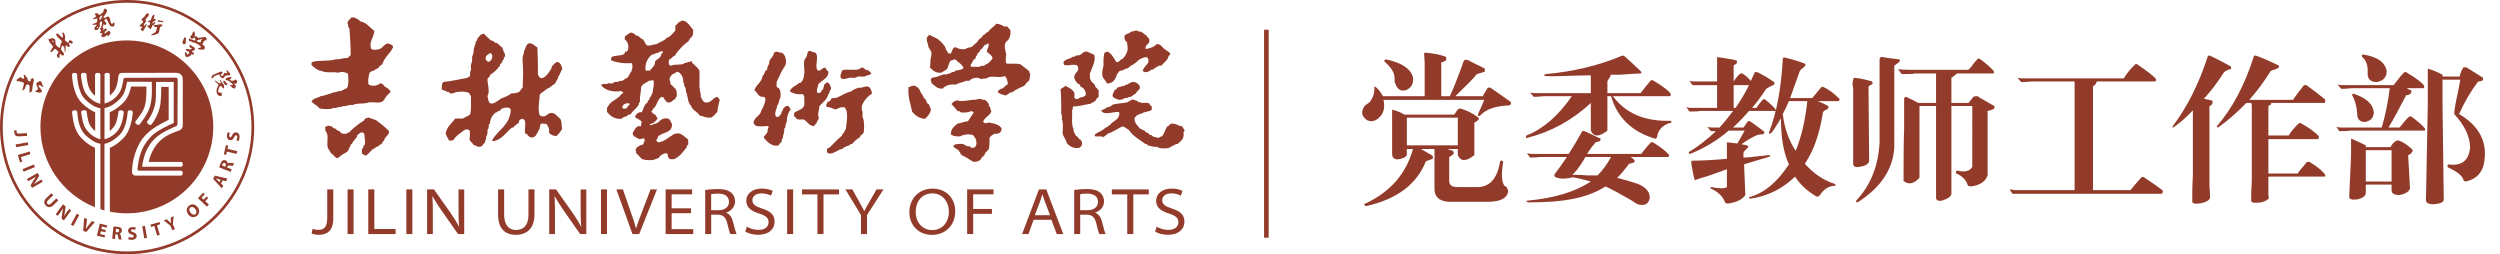 <?xml version="1.0" encoding="utf-8"?>
<!-- Generator: Adobe Illustrator 16.0.0, SVG Export Plug-In . SVG Version: 6.00 Build 0)  -->
<!DOCTYPE svg PUBLIC "-//W3C//DTD SVG 1.1//EN" "http://www.w3.org/Graphics/SVG/1.1/DTD/svg11.dtd">
<svg version="1.1" id="图层_1" xmlns="http://www.w3.org/2000/svg" xmlns:xlink="http://www.w3.org/1999/xlink" x="0px" y="0px"
	 width="540.914px" height="55px" viewBox="0 0 540.914 55" style="enable-background:new 0 0 540.914 55;" xml:space="preserve">
<g>
	<g>
		<g>
			<path style="fill:#933B2A;" d="M27.45,8.75c-10.32,0-18.7,8.37-18.7,18.7c0,7.89,4.88,14.63,11.79,17.38v-0.28
				c0-3.1,0-9.159,0.01-10.52l0.01-2.05c-0.51-0.211-1.02-0.5-1.49-0.84c-0.53-0.381-1.02-0.811-1.45-1.271
				c-0.76-0.761-1.24-1.74-1.54-2.78c-0.14-0.48-0.24-0.97-0.32-1.46c-0.05-0.32-0.12-0.83-0.15-1.16l0,0l-0.01-0.14
				c-0.02-0.22,0.14-0.42,0.37-0.44h0.04c0.04-0.01,0.08-0.01,0.12-0.01l0.14-0.01c0.22-0.02,0.42,0.14,0.44,0.37l0.01,0.13
				c0.02,0.13,0.03,0.27,0.04,0.4c0.03,0.26,0.06,0.51,0.1,0.77c0.06,0.4,0.14,0.8,0.25,1.19c0.26,0.91,0.66,1.75,1.29,2.39
				l0.13,0.13l0.04,0.04l0.04,0.04l0.02,0.029l0.02,0.011l0.01,0.01c0.03,0.03,0.05,0.05,0.08,0.07l0.03,0.03l0.02,0.02
				c0,0,0.04,0.04,0.05,0.04c0,0,0.04,0.04,0.05,0.04l0.04,0.04l0.04,0.04l0.04,0.029c0.07,0.051,0.16,0.121,0.24,0.181
				c0.77,0.58,1.36,1.03,2.41,1.229l0.07,0.01v0.08v14.08c0.29,0.09,0.58,0.181,0.87,0.261v-0.37c0-3.33,0-13.971,0-13.971V31.12
				l0.07-0.021c0.64-0.129,1.23-0.399,1.77-0.75c0.54-0.35,1.04-0.779,1.5-1.24c0.52-0.529,0.89-1.259,1.15-2.029
				c0.16-0.49,0.28-1,0.37-1.51c0.07-0.38,0.09-0.68,0.14-1.06c0.01-0.09,0.01-0.18,0.03-0.27v-0.01c0.02-0.22,0.22-0.39,0.44-0.37
				l0.13,0.01c0.03,0,0.06,0,0.1,0.01l0.06,0.01c0.22,0.02,0.38,0.22,0.37,0.44l-0.02,0.22c-0.03,0.3-0.06,0.6-0.12,0.89
				c-0.05,0.29-0.1,0.57-0.16,0.86c-0.09,0.41-0.2,0.81-0.34,1.2c-0.3,0.88-0.74,1.74-1.38,2.38c-0.56,0.56-1.07,0.99-1.53,1.31
				c-0.61,0.431-1.09,0.67-1.41,0.801v13.8c1.19,0.24,2.41,0.36,3.67,0.36c10.33,0,18.7-8.37,18.7-18.7
				C46.15,17.13,37.78,8.75,27.45,8.75 M17.93,15.77l0.37-0.01c0.22-0.01,0.41,0.16,0.42,0.39v0.03c0.01,0.13,0.02,0.36,0.03,0.49
				c0,0.02,0,0.04,0,0.06c0.03,0.3,0.09,0.65,0.17,1.04c0.06,0.32,0.14,0.65,0.26,1c0.13,0.41,0.36,0.83,0.63,1.18
				c0.24,0.32,0.51,0.58,0.76,0.75v-4.49l0,0v-0.02c0-0.23,0.19-0.41,0.41-0.41h0.33c0.16,0,0.3,0.09,0.37,0.229
				c0,0,0,0.01,0.01,0.01c0,0.01,0.01,0.02,0.01,0.03v0.01c0.01,0.04,0.02,0.09,0.02,0.13v0.02v0.05v0.06l-0.01,6.13l-0.11-0.02
				c-0.74-0.18-1.53-0.63-2.19-1.24c-0.61-0.56-1.1-1.27-1.34-2.04c-0.14-0.44-0.29-1.08-0.4-1.72c-0.03-0.19-0.07-0.38-0.09-0.56
				c-0.02-0.12-0.03-0.23-0.04-0.34l-0.01-0.2v-0.1C17.53,15.97,17.71,15.78,17.93,15.77 M21.74,30.141l-0.11-0.031
				c-0.74-0.18-1.54-0.629-2.2-1.239c-0.61-0.56-1.11-1.27-1.35-2.04c-0.12-0.38-0.25-0.89-0.35-1.42
				c-0.03-0.16-0.05-0.32-0.08-0.48c-0.02-0.15-0.06-0.3-0.07-0.45c0,0,0-0.01,0-0.02l-0.01-0.14c-0.02-0.22,0.14-0.42,0.37-0.44
				l0.14-0.01c0.03,0,0.06-0.01,0.1-0.01l0.14-0.01c0.22-0.02,0.42,0.14,0.44,0.37c0.03,0.29,0.08,0.59,0.13,0.88
				c0.08,0.47,0.16,0.93,0.3,1.38c0.12,0.38,0.34,0.76,0.6,1.09c0.26,0.32,0.54,0.59,0.8,0.77v-4.05c-0.27-0.11-0.66-0.3-1.15-0.61
				c-0.51-0.33-1.14-0.81-1.83-1.5c-0.67-0.67-1.13-1.6-1.43-2.54c-0.35-1.09-0.51-2.19-0.57-2.94c-0.01-0.13-0.02-0.39-0.02-0.49
				V16.2c-0.01-0.22,0.16-0.41,0.38-0.42h0.06c0.03,0,0.06,0,0.1,0c0.01,0,0.01,0,0.02,0h0.12c0.22-0.01,0.41,0.16,0.42,0.39v0.14
				c0,0.02,0,0.04,0,0.06c0.02,0.27,0.03,0.58,0.06,0.81c0.04,0.35,0.1,0.7,0.17,1.05c0.23,1.13,0.66,2.41,1.45,3.21
				c0.46,0.46,0.96,0.89,1.5,1.24c0.54,0.35,1.13,0.61,1.78,0.74l0.07,0.01v6.71H21.74z M28.38,18.72
				c-0.15,0.61-0.39,1.47-0.68,2.061c-0.26,0.51-0.58,0.99-0.98,1.39c-0.68,0.69-1.3,1.17-1.83,1.5c-0.48,0.31-0.88,0.5-1.15,0.61
				v4.05c0.26-0.18,0.55-0.44,0.8-0.77c0.26-0.33,0.48-0.7,0.6-1.09c0.13-0.4,0.23-0.82,0.31-1.24c0.04-0.22,0.09-0.44,0.13-0.66
				c0.03-0.17,0.01-0.37,0.12-0.52c0.08-0.13,0.23-0.19,0.38-0.18c0.01,0,0.33,0.03,0.33,0.03c0.22,0.02,0.39,0.22,0.37,0.44
				l-0.01,0.14c0,0.01,0,0.03-0.01,0.04c-0.02,0.22-0.06,0.44-0.1,0.65c-0.05,0.28-0.12,0.57-0.18,0.85
				c-0.1,0.41-0.23,0.82-0.4,1.21c-0.27,0.62-0.66,1.18-1.16,1.629c-0.66,0.61-1.46,1.061-2.2,1.24l-0.11,0.03v-0.11V23.45v-0.07
				l0.07-0.01c0.66-0.14,1.24-0.4,1.78-0.74c0.54-0.35,1.03-0.77,1.5-1.24c0.42-0.42,0.75-0.98,0.99-1.57
				c0.25-0.6,0.43-1.47,0.53-2.06l0.01-0.08h0.07c1.34,0.02,2.68,0.02,4.02,0.02h1.26v0.09c0,0.24,0,0.48,0.01,0.72
				c0.04,1.89,0.05,4.01-0.9,5.79c-0.26,0.48-0.52,0.92-0.81,1.35c-0.13,0.19-0.26,0.37-0.4,0.55c-0.08,0.12-0.16,0.24-0.25,0.35
				l-0.02,0.03c0,0,0,0.01-0.01,0.01c0,0.01-0.01,0.01-0.01,0.02l-0.21,0.26l-0.01,0.01c-0.14,0.17-0.39,0.21-0.57,0.07l-0.24-0.19
				c-0.18-0.14-0.21-0.39-0.07-0.57l0.09-0.11L29.52,26c0.51-0.68,1.07-1.42,1.48-2.21c0.68-1.27,0.68-3.39,0.68-4.56
				c0-0.19,0-0.37,0-0.51H28.38z M39.53,37.59c0,0.11-0.05,0.21-0.12,0.29c-0.06,0.07-0.13,0.101-0.2,0.11l0,0H39.2
				C39.17,38,39.14,38,39.12,38h-0.08c-0.46,0-1.09,0-1.53,0h-8.18h-0.01h-0.01c-0.2,0-0.39-0.08-0.53-0.23
				c-0.26-0.26-0.23-0.629-0.21-0.979c0.02-0.399,0.06-0.79,0.11-1.19c0.05-0.38,0.1-0.77,0.2-1.14c0.02-0.069,0.04-0.14,0.06-0.22
				c0.29-1.2,0.75-2.36,1.37-3.44c0.63-1.12,1.57-2.05,2.54-2.77c1.04-0.78,2.47-1.51,3.22-1.9c0.15-0.08,0.27-0.14,0.42-0.2
				l0.01-7.14h-1.62c0,0.12,0,0.27,0,0.46c0,0.48,0,1.5-0.13,2.86c-0.07,0.87-0.31,1.69-0.61,2.43c-0.38,0.89-0.76,1.57-1.14,2.09
				c-0.03,0.04-0.06,0.08-0.09,0.12l-0.01,0.02l-0.04,0.05l-0.04,0.06c-0.14,0.17-0.39,0.21-0.57,0.07l-0.28-0.22
				c-0.17-0.14-0.21-0.39-0.07-0.57l0.03-0.03l0.21-0.27c0.06-0.09,0.12-0.17,0.17-0.25c0.17-0.28,0.33-0.57,0.48-0.86
				c0.02-0.04,0.04-0.09,0.06-0.13c0-0.01,0.01-0.03,0.02-0.05c0.34-0.72,0.64-1.59,0.79-2.59c0.09-0.82,0.09-1.87,0.08-2.65
				c0-0.51,0-1.02,0.02-1.53v-0.08h2.8h1.03v1.021v7.88l-0.06,0.02c-1.12,0.46-2.72,1.27-3.73,1.959
				c-1.01,0.69-1.81,1.601-2.49,2.681c-0.49,0.78-0.85,1.72-1.1,2.64c-0.16,0.6-0.27,1.18-0.35,1.689
				c-0.04,0.24-0.06,0.461-0.08,0.66l-0.02,0.23c0,0.03,0,0.07,0,0.1c0,0.03,0,0.061,0,0.09c0,0.021,0.01,0.051,0.02,0.07
				c0.02,0.04,0.05,0.08,0.09,0.11l0,0c0.07,0.04,0.14,0.06,0.22,0.06c0.21,0,8.15,0,8.95,0h0.04h0.02h0.01c0.03,0,0.06,0,0.09,0.01
				c0.1,0.021,0.19,0.07,0.25,0.16c0.04,0.07,0.07,0.15,0.07,0.24v0.25H39.53z M39.53,35.7c0,0.05-0.01,0.1-0.03,0.149
				c-0.06,0.131-0.18,0.221-0.33,0.221l0,0l0,0h-0.12h-8.3l0.01-0.1c0.72-5.33,3.59-6.98,6.41-8.25l0.01-0.01
				c0.01-0.01,0.03-0.01,0.05-0.02c0.28-0.13,0.57-0.25,0.85-0.38c0.19-0.09,0.32-0.28,0.32-0.49c0-0.32,0-0.63,0-0.95
				c0-0.16,0-0.32,0-0.48c0-0.42,0-0.85,0.01-1.28c0-0.56,0-1.12,0.01-1.67c0-0.59,0-1.19,0.01-1.79c0-0.54,0.01-1.08,0.01-1.62
				c0-0.1,0-0.2,0-0.31c0-0.29,0-0.58,0-0.87c0-0.15,0-0.3,0-0.45c0-0.05,0-0.09,0-0.12v-0.07c0-0.22-0.18-0.4-0.4-0.4h-0.38
				c-0.01,0-0.02,0-0.03,0c-0.01,0-0.02,0-0.03,0h-1.04l-9.42,0.03h-0.08c-0.17,0.01-0.31,0.13-0.35,0.28v0.01L26.7,17.2
				c0,0.03-0.01,0.06-0.01,0.08c-0.04,0.24-0.08,0.47-0.13,0.7c-0.03,0.15-0.07,0.3-0.1,0.44v0.02c-0.06,0.24-0.12,0.47-0.18,0.65
				c-0.24,0.78-0.74,1.48-1.35,2.04c-0.66,0.61-1.45,1.06-2.2,1.24l-0.11,0.03v-6.1v-0.14v-0.02v-0.01c0-0.01,0-0.02,0-0.03v-0.01
				l0.01-0.02c0.01-0.06,0.04-0.11,0.08-0.15c0.07-0.09,0.19-0.15,0.31-0.15h0.33c0.22,0,0.41,0.18,0.41,0.4v0.02v0.12v4.34
				c0.25-0.16,0.53-0.43,0.79-0.75c0.26-0.34,0.5-0.74,0.62-1.14c0.14-0.44,0.25-0.9,0.33-1.38c0.01-0.03,0.01-0.07,0.02-0.1
				c0.04-0.24,0.07-0.49,0.09-0.73c0-0.06,0.01-0.12,0.02-0.17c0.07-0.36,0.36-0.61,0.73-0.61h0.05h0.86l10.56-0.02
				c0.15,0,0.3,0,0.42,0.01h0.01c0.48,0,0.92,0.28,1.14,0.7c0.12,0.24,0.13,0.5,0.14,0.75v0.07c0,0.31,0,0.62,0,0.92
				c0,0.65,0,1.3,0,1.96v2.86v2.58v1.13c0,0.13,0,0.27-0.01,0.4c0,0.02,0,0.04,0,0.05c0,0.08-0.01,0.15-0.03,0.22
				c-0.07,0.3-0.25,0.55-0.5,0.72c-0.1,0.069-0.21,0.12-0.33,0.159c-0.11,0.041-0.21,0.07-0.32,0.111
				c-0.02,0.01-0.03,0.01-0.04,0.01c-1.25,0.42-2.38,0.949-3.32,1.74c-1.21,1.02-2.34,2.64-2.82,4.89c0-0.011,5.12,0,6.85,0
				c0.01,0,0.02,0,0.03,0h0.13c0.01,0,0.03,0,0.04,0c0.13,0.02,0.24,0.1,0.29,0.22c0.02,0.05,0.03,0.09,0.03,0.141v0.31H39.53z"/>
			<path style="fill:#933B2A;" d="M5.82,28.79l0.04,0.601L4.17,29.5c-0.76,0.05-1.05-0.3-1.09-0.88c-0.01-0.14,0-0.33,0.03-0.45
				l0.5,0.04c-0.02,0.08-0.04,0.19-0.03,0.31c0.02,0.25,0.14,0.4,0.56,0.381L5.82,28.79z"/>
			
				<rect x="3.42" y="31.012" transform="matrix(-0.985 0.172 -0.172 -0.985 14.822 61.342)" style="fill:#933B2A;" width="2.67" height="0.601"/>
			<polygon style="fill:#933B2A;" points="6.42,32.78 6.59,33.35 4.52,33.97 4.81,34.99 4.33,35.13 3.86,33.53 			"/>
			
				<rect x="4.879" y="36.06" transform="matrix(-0.923 0.384 -0.384 -0.923 25.906 67.546)" style="fill:#933B2A;" width="2.66" height="0.6"/>
			<path style="fill:#933B2A;" d="M5.83,38.74l2.31-1.33l0.35,0.609L7.92,38.99c-0.17,0.279-0.38,0.58-0.57,0.83v0.01
				c0.29-0.21,0.59-0.4,0.94-0.6l0.67-0.391l0.28,0.48l-2.31,1.33L6.62,40.1l0.6-1.01c0.17-0.279,0.38-0.609,0.59-0.869L7.8,38.21
				c-0.3,0.19-0.62,0.39-1,0.61l-0.7,0.4L5.83,38.74z"/>
			<path style="fill:#933B2A;" d="M11.52,42.23l-1.1,1.06c-0.33,0.319-0.38,0.61-0.16,0.83c0.22,0.229,0.5,0.2,0.84-0.13l1.09-1.061
				l0.42,0.43L11.54,44.4c-0.59,0.569-1.16,0.539-1.64,0.05c-0.47-0.48-0.47-1.021,0.14-1.61l1.06-1.029L11.52,42.23z"/>
			<path style="fill:#933B2A;" d="M12.04,46.37l1.58-2.15l0.57,0.421l-0.13,1.119c-0.04,0.32-0.11,0.68-0.19,0.99l0,0
				c0.18-0.311,0.38-0.6,0.63-0.93l0.46-0.62l0.45,0.33l-1.58,2.149l-0.51-0.38l0.15-1.17c0.04-0.319,0.1-0.71,0.18-1.03l-0.01-0.01
				c-0.2,0.301-0.41,0.61-0.67,0.96L12.5,46.7L12.04,46.37z"/>
			
				<rect x="14.898" y="47.286" transform="matrix(-0.475 0.88 -0.88 -0.475 65.829 55.882)" style="fill:#933B2A;" width="2.681" height="0.6"/>
			<path style="fill:#933B2A;" d="M18,49.939l0.22-2.799l0.61,0.25L18.7,48.55c-0.04,0.33-0.08,0.64-0.14,0.98h0.01
				c0.18-0.271,0.38-0.53,0.58-0.78l0.75-0.92l0.6,0.24l-1.84,2.13L18,49.939z"/>
			<polygon style="fill:#933B2A;" points="22.78,50.25 21.82,50.03 21.67,50.641 22.74,50.9 22.62,51.38 20.97,50.99 21.59,48.38 
				23.2,48.77 23.08,49.25 22.06,49.01 21.93,49.55 22.89,49.78 			"/>
			<path style="fill:#933B2A;" d="M24.54,49.04c0.2-0.01,0.48-0.01,0.81,0.021c0.39,0.029,0.66,0.119,0.84,0.289
				c0.14,0.141,0.22,0.34,0.19,0.58c-0.03,0.34-0.29,0.551-0.53,0.61v0.01c0.18,0.091,0.26,0.28,0.31,0.53
				c0.05,0.311,0.1,0.67,0.14,0.77l-0.62-0.06c-0.03-0.08-0.08-0.3-0.12-0.64s-0.15-0.44-0.4-0.471l-0.18-0.02l-0.1,1.04l-0.6-0.05
				L24.54,49.04z M25.03,50.24l0.24,0.02c0.3,0.03,0.49-0.109,0.51-0.34c0.02-0.24-0.13-0.38-0.41-0.41
				c-0.15-0.01-0.23-0.02-0.27-0.01L25.03,50.24z"/>
			<path style="fill:#933B2A;" d="M27.85,51.25c0.16,0.08,0.42,0.15,0.68,0.141c0.28-0.011,0.42-0.131,0.41-0.311
				c-0.01-0.16-0.14-0.26-0.46-0.35c-0.45-0.141-0.76-0.371-0.77-0.761c-0.02-0.46,0.35-0.819,0.98-0.84
				c0.31-0.01,0.53,0.03,0.69,0.101l-0.11,0.489c-0.11-0.05-0.3-0.11-0.56-0.1c-0.26,0.01-0.38,0.14-0.38,0.271
				c0.01,0.17,0.16,0.239,0.51,0.359c0.48,0.15,0.71,0.391,0.73,0.77c0.02,0.451-0.3,0.84-1.04,0.881
				c-0.31,0.01-0.61-0.061-0.77-0.131L27.85,51.25z"/>
			
				<rect x="30.988" y="48.889" transform="matrix(-0.986 0.166 -0.166 -0.986 70.477 94.538)" style="fill:#933B2A;" width="0.6" height="2.65"/>
			<polygon style="fill:#933B2A;" points="33.38,48.891 32.69,49.1 32.55,48.609 34.52,48.03 34.66,48.52 33.96,48.73 34.57,50.8 
				34,50.98 			"/>
			<path style="fill:#933B2A;" d="M37.3,49.811l-0.45-1l-1.41-1.101l0.63-0.28l0.51,0.48c0.16,0.14,0.27,0.25,0.4,0.38h0.01
				c-0.01-0.17-0.02-0.351-0.03-0.55l-0.01-0.69l0.62-0.27l-0.17,1.78l0.46,1.02L37.3,49.811z"/>
			<path style="fill:#933B2A;" d="M42.74,44.79c0.54,0.69,0.45,1.44-0.17,1.92c-0.62,0.49-1.36,0.3-1.83-0.3
				c-0.5-0.641-0.46-1.42,0.16-1.91C41.55,44,42.28,44.21,42.74,44.79 M41.23,46.01c0.33,0.42,0.75,0.561,1.07,0.311
				c0.32-0.25,0.27-0.7-0.05-1.11c-0.29-0.38-0.73-0.569-1.06-0.31C40.86,45.141,40.91,45.6,41.23,46.01"/>
			<polygon style="fill:#933B2A;" points="42.83,42.88 43.94,41.689 44.3,42.03 43.6,42.78 44.05,43.2 44.7,42.5 45.06,42.83 
				44.41,43.53 45.2,44.27 44.78,44.71 			"/>
			<path style="fill:#933B2A;" d="M47.81,39.7l0.5,0.51L48,40.75l-1.9-2.061l0.4-0.68l2.73,0.641l-0.33,0.56l-0.7-0.17L47.81,39.7z
				 M47.76,38.891l-0.57-0.15c-0.16-0.04-0.36-0.1-0.52-0.141v0.01c0.12,0.11,0.27,0.25,0.38,0.371l0.41,0.42L47.76,38.891z"/>
			<path style="fill:#933B2A;" d="M47.44,36.23c0.04-0.2,0.12-0.471,0.24-0.771c0.14-0.37,0.3-0.61,0.51-0.729
				c0.18-0.11,0.39-0.121,0.62-0.03c0.31,0.12,0.45,0.43,0.44,0.68h0.01c0.14-0.149,0.34-0.18,0.59-0.149
				c0.31,0.029,0.67,0.09,0.78,0.069l-0.22,0.58c-0.09,0.011-0.31-0.01-0.65-0.06c-0.35-0.051-0.47,0.02-0.56,0.26l-0.06,0.16
				l0.98,0.38l-0.21,0.56L47.44,36.23z M48.73,36.08l0.09-0.221c0.11-0.279,0.03-0.5-0.19-0.59c-0.23-0.09-0.4,0.021-0.5,0.28
				c-0.05,0.14-0.08,0.22-0.08,0.261L48.73,36.08z"/>
			<polygon style="fill:#933B2A;" points="49.08,32.811 48.92,33.51 48.42,33.4 48.89,31.391 49.38,31.5 49.22,32.22 51.33,32.7 
				51.2,33.29 			"/>
			<path style="fill:#933B2A;" d="M51.12,30.35c0.1-0.149,0.2-0.39,0.22-0.649c0.02-0.271-0.08-0.431-0.26-0.44
				c-0.16-0.01-0.27,0.1-0.41,0.41c-0.19,0.43-0.46,0.7-0.85,0.67c-0.46-0.04-0.77-0.449-0.71-1.07c0.02-0.3,0.1-0.52,0.19-0.67
				l0.47,0.17c-0.06,0.101-0.15,0.28-0.17,0.541c-0.02,0.26,0.09,0.399,0.22,0.409c0.17,0.011,0.25-0.13,0.42-0.46
				c0.21-0.46,0.47-0.65,0.85-0.619c0.45,0.029,0.79,0.409,0.74,1.14c-0.02,0.3-0.13,0.6-0.23,0.739L51.12,30.35z"/>
			<path style="fill:#933B2A;" d="M24.78,5.13c0.01-0.26-0.1-0.29-0.1-0.29c-0.1-0.04-0.2,0.19-0.2,0.19
				c-0.37,0.28-0.49-0.08-0.49-0.08l-0.24-1.06c-0.37-0.53-0.5-0.3-0.5-0.3c-0.03,0.08-0.67,0.3-0.67,0.3
				c-0.11,0.03-0.25-0.1-0.18-0.21c0.06-0.11,0.33-0.47,0.33-0.47c0.62-0.89,0.41-0.97,0.41-0.97c0.01-0.18-0.48-0.4-0.48-0.4
				l-0.23,0.28l-0.01,0.3c-0.37,0.67-1.04,0.81-1.04,0.81s0-0.06-0.08-0.2c-0.08-0.15-0.58-0.21-0.58-0.21l-0.23,0.23
				c0.04,0,0.17,0.16,0.17,0.16s0.07,0.24,0.09,0.32c0.02,0.08-0.23,0.26-0.23,0.26l-0.41,0.17l0.06,0.16l0.46-0.03
				c0.46-0.16,0.4,0.02,0.4,0.02C21.06,4.32,21,4.69,21,4.69c-0.1,0.33-1.02,0.51-1.02,0.51L20,5.27l0.27,0.14
				c0,0,0.27-0.04,0.47-0.09c0.2-0.06,0.18,0.09,0.18,0.09l-0.45,0.57c-0.13,0.05-0.04,0.33-0.04,0.33l0.27,0.23
				c0,0-0.04,0.05,0.32-0.08c0.36-0.12,0.52-0.63,0.52-0.63c0.22-0.24-0.06-0.59,0.05-0.91c0.11-0.32,0.46-0.29,0.46-0.29
				s0.09,0.41,0.03,0.51c-0.05,0.1-0.21,0.73-0.21,0.73c0.06,0.23-0.23,0.26-0.23,0.26l-0.01,0.12l0.01,0.11l0.13,0.02
				c0.17,0.09,0.08,0.31,0.08,0.31l-0.12,0.1c0,0-0.06,0.15-0.08,0.28c-0.02,0.13,0.27,0.14,0.27,0.14l0.12-0.06
				c0.25,0.1-0.03,0.38-0.03,0.38c-0.16,0.06-0.04,0.29-0.03,0.35c0.01,0.06,0.31,0.16,0.31,0.16l0.39-0.09
				c0.09,0,0.36-0.35,0.36-0.35c0.18-0.1,0.21,0.17,0.21,0.17c0.06,0.1,0.21-0.03,0.21-0.03c0.63-0.43,0.38-0.85,0.38-0.85
				c-0.25-0.31-0.48-0.16-0.48-0.16c-0.1,0.04-0.54,0.47-0.54,0.47C22.6,7.31,22.6,7.12,22.6,7.12l0.14-0.31
				C23,6.67,22.96,6.6,23.07,6.54c0.11-0.06-0.01-0.26-0.1-0.35c-0.08-0.1-0.24-0.01-0.24-0.01c-0.03,0.13-0.4,0.39-0.4,0.39
				c-0.2,0.02-0.05-0.16,0.07-0.26s0.08-0.17-0.07-0.2c-0.14-0.04-0.25-0.13-0.15-0.18c0.1-0.06,0.07-0.25,0.18-0.56
				c0.12-0.31,0.27,0,0.29,0.05c0.01,0.06,0.11,0.01,0.18-0.01c0.07-0.03,0.12-0.2,0.17-0.27c0.05-0.07-0.1-0.31-0.1-0.31
				c-0.29-0.11-0.3-0.45-0.3-0.45c0.04-0.22,0.3-0.31,0.3-0.31l0.24,0.17c0.04,0.14,0.61,1.22,0.61,1.22
				c0.32,0.42,0.81,0.28,0.81,0.28C24.87,5.42,24.78,5.13,24.78,5.13 M21.11,6.09c-0.08,0.01-0.18-0.11-0.15-0.11
				C21,5.99,21.05,5.7,21.21,5.77C21.35,5.84,21.19,6.07,21.11,6.09 M22,3.75c-0.14,0.05-0.01,0.12-0.13,0.33s-0.31,0.21-0.31,0.21
				l-0.05-0.41c0.01-0.08,0.24-0.36,0.35-0.47c0.11-0.11,0.27-0.02,0.26,0.06C22.12,3.54,22,3.75,22,3.75"/>
			<path style="fill:#933B2A;" d="M15.72,9.03c0,0-0.24-0.24-0.35-0.28c-0.12-0.04-0.38,0-0.46,0.08c0,0-0.09,0.15-0.07,0.31
				c0,0-0.05,0.22-0.25,0.07c0,0-0.52-0.48-0.56-0.52C14,8.64,14.12,7.91,14.1,7.82c-0.02-0.09-0.2-0.6-0.28-0.7
				c0,0-0.23-0.13-0.31-0.03c-0.08,0.09-0.03,0.28,0.07,0.42c0.1,0.14,0.05,0.48-0.01,0.56c-0.06,0.08-0.11,0.1-0.47-0.23
				c-0.36-0.32-0.61-0.59-0.61-0.59s-0.49,0-0.33,0.25c0.15,0.25,0.23,0.47,0.23,0.47l0.89,0.811c0,0,0.15,0.33,0.05,0.46
				c-0.1,0.12-0.23,0.17-0.23,0.37c0,0.2-0.11,0.62-0.11,0.62s-0.01,0.24-0.33,0.01c-0.31-0.22-0.63-0.59-0.63-0.59
				s0.02-0.96-0.2-1.22c0,0-0.52-0.24-0.57-0.2C11.19,8.28,11,8.42,10.85,8.39C10.7,8.36,10.51,8.4,10.51,8.4s-0.04,0.36,0.27,0.8
				c0.32,0.44,0.71,0.79,0.7,0.87c0,0-0.28,0.61-0.55,0.92c0,0-0.13,0.15,0.14,0.29c0,0,0.18-0.16,0.28-0.15
				c0,0,0.36-0.49,0.45-0.49c0,0,0.2-0.16,0.39,0.11l0.43,0.41c0,0,0.06,0.15-0.05,0.39l-0.24,0.25c0,0-0.04,0.47,0.16,0.62
				c0,0,0.24,0.16,0.3,0.15c0,0,0.12-0.03,0.09-0.16l0.01-0.59c0,0,0.04-0.23,0.24-0.1l0.3,0.28c0,0,0.28,0.06,0.39-0.11
				c0,0,0.27-0.12-0.39-0.87c0,0-0.36-0.35-0.15-0.62c0,0,0.06-0.6,0.28-0.52c0,0,0.44,0.26,0.39,0.65l0.07,0.79
				c0,0,0.08,0.07,0.12-0.18c0,0,0.13-1.06,0.05-1.25c0,0,0.01-0.23,0.24-0.01l0.27,0.27c0,0,0.29,0.03,0.34-0.04
				c0,0,0.15-0.14-0.03-0.46c0,0-0.35-0.43,0.2-0.35l0.22,0.11c0,0,0.21,0.12,0.29-0.15V9.03z M11.57,9.11
				c-0.08,0.05-0.19,0-0.22-0.04c-0.03-0.03-0.07-0.21-0.06-0.2c0,0,0.05-0.2,0.18-0.08C11.58,8.91,11.65,9.06,11.57,9.11"/>
			<path style="fill:#933B2A;" d="M41.33,8.93c0,0,0.26,0.2,0.29,0.22c0.04,0.02,0.18-0.01,0.3,0.02c0.11,0.03,0.17,0.16,0.33,0.14
				c0.14-0.01,0.26-0.01,0.28,0.13c0.02,0.12,0.27,0.17,0.33,0.17c0.03,0,0.23,0.14,0.37,0.25c0.09,0.05,0.15,0.1,0.15,0.1
				c0.14,0.11,0,0.35,0,0.35c-0.03,0.01-0.07,0.03-0.11,0.04c-0.18,0.04-0.48,0.02-0.48,0.02l0.2,0.28
				c0.04,0.03,0.16,0.05,0.31,0.07c0.3,0.03,0.69,0.03,0.69,0.03c0.17,0.03,0.34-0.33,0.34-0.33c0.04-0.08-0.14-0.51-0.14-0.51
				c-0.56-0.35-0.42-0.36-0.42-0.36c0.23-0.31,0.3-0.52,0.3-0.52s0.06-0.21,0.12-0.19c0.06,0.01,0.34-0.13,0.34-0.13
				c0.28-0.08,0.19-0.36,0.19-0.36c-0.1-0.05-0.15-0.19-0.15-0.19C44.6,8.03,44.45,8,44.45,8c-0.07-0.01-0.93,0.1-1.34,0.16
				L42.89,8.2c-0.13-0.03-0.29-0.22-0.29-0.22c-0.1-0.34-0.24-0.13-0.24-0.13c-0.23,0.19-0.25-0.02-0.25-0.02s0.04-0.38,0.07-0.47
				c0.05-0.09-0.18-0.53-0.23-0.59c-0.05-0.04-0.24,0.22-0.24,0.22L41.6,7.42L41.18,7.9l0.04,0.29c0,0,0.17,0.16,0.22,0.18
				c0.06,0.03,0.22,0.04,0.31-0.05c0.08-0.09,0.19-0.22,0.35-0.13c0.17,0.07,0.09,0.05,0.15,0.29c0.05,0.23-0.03,0.3-0.03,0.3
				l-0.76-0.22c0,0-0.28-0.11-0.36-0.16c-0.09-0.03-0.18-0.1-0.25,0.09c-0.01,0.03-0.02,0.08-0.02,0.1v0.03
				c0.03,0.16,0.17,0.29,0.19,0.32C41.07,8.98,41.33,8.93,41.33,8.93 M42.83,8.7c0.13-0.02,0.24-0.11,0.31-0.14
				c0.01-0.01,0.03-0.01,0.04-0.01c0.05-0.02,0.51-0.1,0.51-0.1s0.15,0.1-0.21,0.28L43.49,9c0,0-0.01,0.19-0.31,0.14h-0.01
				c0,0-0.14,0.06-0.17,0.01c-0.05-0.02-0.38-0.18-0.43-0.27C42.53,8.82,42.67,8.71,42.83,8.7"/>
			<path style="fill:#933B2A;" d="M40.18,9.31c-0.01-0.16,0.07-0.92,0.07-0.92c-0.12-0.5-0.4-0.31-0.44-0.13
				c-0.05,0.18-0.31,0.78-0.35,0.87c-0.05,0.15,0.29,0.47,0.29,0.47C39.9,9.59,40.2,9.47,40.18,9.31"/>
			<path style="fill:#933B2A;" d="M40.25,10.84c0.02,0.14,0.25,0.18,0.32,0.22c0.09,0.03,0.27,0.11,0.33,0.19
				c0.05,0.07,0.06,0.15,0.01,0.22c-0.04,0.061-0.22,0.34-0.22,0.34c-0.2,0.03-0.3-0.34-0.48-0.5c-0.17-0.14-0.24-0.01-0.24-0.01
				l0.07,0.13c0,0,0,0.27,0,0.35c0,0.06,0.16,0.45,0.16,0.45l0.16,0.16c0,0,0.58-0.22,0.69-0.23c0.1-0.02,0.29-0.33,0.29-0.33
				c0.09-0.12,0.24-0.09,0.24-0.09c0.37,0.16,0.32,0.04,0.4,0.01c0.1-0.02-0.1-0.34-0.1-0.34s-0.28-0.21-0.35-0.25
				c-0.07-0.04,0.05-0.13,0.05-0.13l0.48-0.14l0.08-0.18c0.09-0.11-0.03-0.37-0.03-0.37l-0.87-0.57l-0.26-0.1
				c0,0.03,0.04,0.49,0.07,0.54c0.04,0.07,0.26,0.15,0.37,0.19c0.09,0.03,0.08,0.18,0.04,0.17c-0.04-0.01-0.37,0.19-0.45,0.14
				c-0.08-0.07-0.41-0.1-0.53-0.14c-0.12-0.03-0.27,0.15-0.27,0.15S40.22,10.71,40.25,10.84"/>
			<path style="fill:#933B2A;" d="M45.77,16.59l0.01,0.27c0.15,0.2,0.32,0.06,0.32,0.06c-0.03-0.23,0.42-0.52,0.42-0.52l0.92-0.32
				l0.06,0.23l0.26,0.45c0,0,0.16,0.04,0.27,0.14c0.11,0.12,0.42-0.06,0.43-0.13c0-0.07,0.33-0.4,0.39-0.42
				c0.04-0.02,0.42-0.07,0.52-0.03c0.1,0.04,0.43-0.09,0.41-0.13c-0.03-0.04,0.04-0.3,0.01-0.36c-0.01-0.06-0.25-0.13-0.25-0.13
				c-0.06-0.35-0.26-0.22-0.27-0.33c-0.01-0.1-0.14-0.19-0.17-0.22c-0.03-0.01-0.11,0.07-0.11,0.07s0,0.07,0.04,0.16
				c0.05,0.1,0.09,0.19,0.1,0.32c0.03,0.11-0.19,0.16-0.19,0.16s-0.26-0.09-0.3-0.13c-0.03-0.04-0.19,0.2-0.19,0.2
				s-0.19,0.4-0.23,0.45c-0.04,0.04-0.25,0.12-0.27,0.04c-0.01-0.07-0.07-0.1-0.14-0.16c-0.08-0.07-0.08-0.2-0.08-0.2
				s0.23-0.03,0.34-0.13c0.1-0.1,0.06-0.36,0.06-0.36l-0.23-0.1l-0.89,0.3l-0.1,0.09l-0.76,0.3C45.91,16.28,45.77,16.59,45.77,16.59
				"/>
			<path style="fill:#933B2A;" d="M51.25,17.45l-0.35-0.3c0.01,0.06-0.23,0.29-0.33,0.3c-0.09,0.01-0.46,0.04-0.46,0.04
				s-0.09-0.06-0.26-0.15c-0.18-0.1-0.15-0.06,0.09-0.31c0.25-0.26,0.1-0.4,0.1-0.4l-0.92,0.17l-0.26,0.24c0,0-0.07,0.2,0.01,0.29
				c0.1,0.07,0.48,0.07,0.55,0.11c0.08,0.04,0.22,0.15,0.28,0.24c0.05,0.1,0.53,0.33,0.64,0.51c0.13,0.19-0.13,0.25-0.21,0.25
				c-0.07,0-0.25-0.09-0.33-0.1c-0.1-0.01-0.04,0.13-0.01,0.17c0.03,0.04,0.27,0.26,0.33,0.3c0.05,0.03,0.16,0.2,0.16,0.2
				s0.24,0.05,0.29,0.09c0.03,0.04,0.27,0.07,0.33,0c0.04-0.06,0-0.13,0-0.13s0.19-0.36,0.17-0.42c-0.03-0.06-0.35-0.26-0.39-0.36
				c-0.04-0.09,0.1-0.14,0.23-0.07c0.13,0.07,0.24,0,0.36-0.25C51.39,17.65,51.25,17.45,51.25,17.45"/>
			<path style="fill:#933B2A;" d="M49.07,18.44c0.07,0.01,0.14-0.3,0.12-0.35c-0.04-0.04-0.25-0.16-0.25-0.16s-0.17-0.27-0.22-0.36
				c-0.06-0.09-0.32-0.12-0.36-0.07c-0.04,0.06-0.12,0.22-0.06,0.27c0.04,0.06,0.24,0.35,0.27,0.45
				C48.59,18.33,48.98,18.44,49.07,18.44"/>
			<path style="fill:#933B2A;" d="M48.3,18.27c0,0-0.12-0.16-0.14-0.23c-0.02-0.07-0.17-0.29-0.22-0.36
				c-0.03-0.08-0.31-0.41-0.36-0.38c-0.04,0.03-0.05,0.06-0.04,0.14c0.02,0.09,0.25,0.41,0.25,0.41c0.06,0.16-0.21,0.2-0.21,0.2
				c-0.25-0.01-1.05-0.68-1.05-0.68c-0.04,0.11,0.04,0.26,0.09,0.33c0.03,0.06,0.48,0.4,0.48,0.4c0.17,0.1,0.17,0.35,0.17,0.35
				c-0.26,0.26-0.46,1.17-0.44,1.26c0,0.08,0.13,0.58,0.15,0.66c0.04,0.08,0.49,0.41,0.57,0.46c0.05,0.03,0.47-0.19,0.47-0.19
				s-0.09-0.12-0.03-0.22c0.08-0.11-0.04-0.28-0.06-0.34c-0.02-0.04-0.19-0.03-0.48-0.06c-0.29-0.02-0.27-0.38-0.27-0.38l0.33-0.91
				c0,0,0.23-0.12,0.3-0.13c0.06-0.03,0.16,0.13,0.19,0.22c0.03,0.07,0.27,0.3,0.36,0.33c0.08,0.03,0.15-0.2,0.13-0.27
				c-0.01-0.07-0.03-0.26-0.06-0.33c-0.01-0.07,0.06-0.12,0.07-0.2C48.5,18.28,48.3,18.27,48.3,18.27"/>
			<path style="fill:#933B2A;" d="M4.83,19.53c-0.03,0.07,0.09,0.05,0.2-0.03c0.09-0.05,0.21-0.11,0.31-0.25
				c0.14-0.22,0.27-0.98,0.5-0.97c0.31,0.01,0.6,0.11,0.57,0.42c-0.04,0.53-0.05,0.88-0.01,1.38c0.18-0.12,0.41-0.2,0.52-0.35
				C7,18.95,7.13,18.1,7.35,17.32c-0.04-0.15-0.17-0.35-0.31-0.48c-0.1,0.17-0.26,0.21-0.38,0.27c0.06,0.16-0.01,0.56-0.19,0.52
				L6.1,17.48c-0.1-0.11-0.13-0.46-0.21-0.62c-0.31-0.32-0.48-0.68-0.6-0.69c-0.06,0.05-0.14,0.06-0.18,0.16l0.16,0.53
				c-0.05,0.1-0.12,0.18-0.25,0.18c-0.13-0.05-0.29-0.08-0.45-0.28l-0.18-0.07c-0.3,0.16-0.62,0.39-0.82,0.65l0.06,0.13l0.11,0.11
				c0,0,0.27-0.05,0.47,0.01c0.2,0.07,0.89,0.26,0.97,0.35C5.26,18.03,4.9,19.32,4.83,19.53"/>
			<path style="fill:#933B2A;" d="M7.77,19.93c0.07-0.01,0.09-0.04,0.33,0c0.11,0.05,0.4,0.15,0.4,0.15
				c0.28-0.01,0.57-0.22,0.57-0.22c-0.04-0.41-0.18-0.55-0.18-0.55c-0.37-0.26-0.4-0.55-0.53-0.7c-0.13-0.16,0.15-0.2,0.15-0.2
				l0.43,0.18l0.19,0.2c0.11,0.05,0.22-0.04,0.22-0.1c-0.01-0.08-0.15-0.32-0.15-0.32C9.13,18.27,9.09,18,9.09,18
				c-0.33-0.53-0.44-0.47-0.44-0.47c-0.64,0.24-0.8,0.58-0.8,0.58c-0.04,0.18,0.28,0.8,0.38,0.99c0,0.07-0.06,0.24-0.06,0.24
				c-0.21,0.1-0.47,0.38-0.47,0.38C7.59,19.87,7.7,19.94,7.77,19.93"/>
			<path style="fill:#933B2A;" d="M32.1,4.77c0.06,0.02,0.41,0.12,0.41,0.12s-0.07,0.48-0.13,0.52c-0.08,0.06-0.5,0.2-0.5,0.2
				s-0.11,0.25,0.3,0.32c0,0,0.26,0.28,0.24,0.37c-0.01,0.1,0.12,0,0.12,0s0.17-0.2,0.23-0.26c0.08-0.07,0.14-0.5,0.14-0.5
				s0.56-0.13,0.7-0.63l-0.1-0.22c0,0-0.13,0.03-0.16,0.15c-0.03,0.11-0.1,0.2-0.19,0.2c-0.09,0.01-0.22,0.01-0.18-0.05
				c0.03-0.08,0.11-0.28,0.11-0.28s0.54-0.29,0.61-0.37c0,0,0.05-0.21-0.09-0.26c0,0-0.15-0.02-0.19,0.05c0,0-0.18,0.04-0.15-0.14
				c0.02-0.16,0.17-0.58,0.17-0.58l-0.09-0.16L33.2,3.17l-0.32,0.41l-0.09,0.27c0,0-0.07,0.3-0.1,0.35
				c-0.04,0.03-0.09,0.17-0.09,0.17L31.98,4.6C31.98,4.6,32.06,4.75,32.1,4.77"/>
			<path style="fill:#933B2A;" d="M34.28,4.7c0.13-0.02,0.83,0.09,0.91,0.13c0.07,0.03,0.18-0.04,0.18-0.04s-0.21-0.27-0.25-0.3
				c-0.05-0.021-0.2,0.03-0.2,0.03l-0.66-0.17l-0.12,0.22C34.13,4.56,34.16,4.73,34.28,4.7"/>
			<path style="fill:#933B2A;" d="M33.57,5.4c-0.09-0.02-0.33,0.12-0.34,0.21c-0.02,0.09,0.36,0.2,0.4,0.27
				c0.16-0.1,0.33-0.03,0.33-0.03s0,0.02-0.01,0.27c-0.03,0.24-0.24,0.79-0.34,0.85c-0.08,0.05-0.88,0.54-0.88,0.54
				c-0.06,0.08,0.11,0.14,0.11,0.14c0.85-0.1,0.98-0.29,1.25-0.34c0.27-0.05,0.38-0.55,0.39-0.69c0-0.13,0.11-0.63,0.15-0.72
				c0.05-0.08,0.5-0.33,0.5-0.33l-0.05-0.26c0,0-0.46-0.07-0.53-0.04c-0.09,0.04-0.45,0.05-0.57,0.1
				C33.85,5.44,33.67,5.41,33.57,5.4"/>
			<path style="fill:#933B2A;" d="M30.72,5.8c0,0,0.12,0.15-0.13,0.32l-0.15,0.13c0,0-0.07,0.17,0.3,0.44c0,0,0.18,0.03,0.31-0.1
				l0.6-1.07c0,0,0.08-0.17,0.11-0.22c0.04-0.05-0.09-0.13-0.15-0.1c-0.05,0.03-0.29,0.31-0.29,0.31S31,5.66,31.11,5.4
				c0.11-0.27,0.28-0.53,0.38-0.62c0.09-0.1,0.12-0.23,0.09-0.33c-0.02-0.1-0.11-0.2-0.11-0.2S31.54,4,31.66,3.96l0.49-0.53
				c0,0,0.07-0.32,0-0.33c0.07,0.02-0.11-0.41-0.33-0.22c-0.22,0.19-0.22,0.22-0.38,0.4c-0.16,0.18-0.2,0.43-0.37,0.5
				c-0.18,0.07-0.45,0.41-0.45,0.41l0.17,0.31c0,0,0.23,0.03,0.2,0.09c-0.03,0.08-0.13,0.32-0.21,0.4
				c-0.09,0.07-0.26,0.31-0.52,0.45c0,0-0.16,0.2,0.05,0.26C30.3,5.69,30.64,5.76,30.72,5.8"/>
			<path style="fill:#933B2A;" d="M55,27.5C55,42.689,42.69,55,27.5,55S0,42.689,0,27.5C0,12.31,12.31,0,27.5,0S55,12.31,55,27.5
				 M27.5,0.59C12.64,0.59,0.59,12.64,0.59,27.5c0,14.859,12.05,26.9,26.91,26.9S54.41,42.35,54.41,27.49
				C54.41,12.63,42.36,0.59,27.5,0.59"/>
		</g>
		<path style="fill:#933B2A;" d="M83.88,9.39c-0.83,0.23-1.09,1.03-1.91,1.28c-0.45,0.02-1.3,0.28-1.68-0.14
			c-0.49-1.6,0.62-2.37,0.7-3.86c-1.02-0.71-1.64-1.8-3.01-2.04c-0.19-0.29-1.66-1.31-2.11-0.67c-0.2,0.29-0.62,0.58-0.67,0.87
			c-0.06,0.42,0.28,0.46,0.1,0.91C75.4,5.89,75.55,6,75.61,6.2c0.13,1.88,0.28,3.71,0.26,5.74c-0.26,0.17-0.44,0.42-0.67,0.62
			c-1.11-0.07-1.4,0.34-2.51,0.25c-1.44,0.55-3.9,0.09-5.28,0.67c-0.01,0.18,0.05,0.45-0.05,0.56c0.5,0.47,1.14,1.01,1.9,1.28
			c0.08,0.03,0.21-0.01,0.3,0c0.21,0.06,0.44,0.24,0.63,0.25c1.08,0.16,2.07-0.04,3.06,0.16c0.6-0.37,1.61-0.06,2.05,0.22
			c0.03,1,0.27,2.61-0.31,3.17c-0.44,0.06-0.76,0.44-1.22,0.57c-0.38,0.09-0.79,0.02-1.13,0.26h-0.41
			c-0.71,0.35-1.64,0.52-2.41,0.81h-0.36c-0.71,0.5-1.71,0.41-2.06,1.24c0.34,0.32,0.89,0.73,1.33,1.02c0.13,0.09,0.2,0.29,0.3,0.35
			c0.41,0.28,1.95,0.27,2.68,0.16c0.11-0.021,0.24-0.13,0.34-0.16c0.2-0.03,0.41,0.03,0.58,0c0.11-0.02,0.25-0.11,0.36-0.15
			c0.43-0.09,0.89-0.03,1.23-0.25c0.85,0.061,1.19-0.37,2.1-0.25c0.84-0.439,1.86-0.22,3.01-0.42c0.18-0.02,0.3-0.13,0.47-0.15
			c0.84-0.11,1.67,0.13,2.4,0c0.9-0.17,0.99-0.82,1.49-1.44c0.31-0.4,0.72-0.49,0.81-0.98c-0.32-0.38-0.65-0.75-1.18-0.93
			c-0.3-0.33-0.49-0.78-1.13-0.77c-0.42,0.59-2.17,0.75-2.5,0.11c-0.09-1.03,0.08-1.76,0.3-2.46c0.28-0.16,0.53-0.37,0.93-0.41
			c0.28-0.26,0.46-0.35,0.87-0.51c0.25-0.33,0.49-0.67,0.92-0.83c0.45-1.58,1.73-2.33,2.35-3.74C84.97,9.65,84.39,9.54,83.88,9.39"
			/>
		<path style="fill:#933B2A;" d="M222.7,17.37c0.09-0.43,0.16-0.9,0.21-1.38c-0.08-0.18-0.25-0.271-0.21-0.57
			c-0.59-0.56-1.32-1.01-1.95-1.53c-0.8-0.19-1.91-0.08-2.87-0.1c-0.02-0.14-0.22-0.13-0.25-0.26c0.02-0.59-0.06-1.29,0.1-1.75
			c-0.22-0.91-0.56-1.78-0.1-2.7c0.75-0.46,1.14-1.48,0.97-2.57c-0.24-0.26-0.48-0.55-0.71-0.82c-0.15,0.07-0.39,0.05-0.61,0.05
			c-0.5-0.28-0.98-0.57-1.69-0.61c-0.54,0.66-1.34,1.06-1.81,1.79c-0.52,0.08-0.6,0.62-1.13,0.72c-0.04,0.44-0.56,0.61-0.91,0.97
			c-0.14,0.14-0.21,0.36-0.35,0.51c-0.15,0.14-0.3,0.28-0.46,0.41c-0.25,0.17-0.41,0.41-0.62,0.56c-0.24,0.17-0.63,0.17-0.93,0.25
			c-0.17,0.05-0.32,0.22-0.5,0.26c-0.78,0.19-1.47-0.04-2.21-0.41c-0.57,0.19-0.68,0.85-0.91,1.38h-0.52
			c-0.22-0.23-0.33-0.59-0.56-0.81c-0.09-0.87-1.07-1.72-1.63-2.2c-0.24-0.2-0.62-0.34-0.83-0.46c-0.23-0.14-0.16-0.1-0.45-0.21
			c-0.28-0.1-0.41-0.42-0.83-0.25c-0.18,0.15-0.26,0.38-0.41,0.56c-0.1,0.75,0.18,1.02,0.31,1.54c0.02,0.1-0.02,0.21,0,0.3
			c0.17,0.49,0.59,0.88,0.67,1.29c0.1,0.58-0.12,1.16-0.16,1.44c-0.08,0.59-0.02,1.17-0.15,1.85c0.71,0.59,1.09,1.2,2.46,1.12
			c0.42-0.24,0.82-0.52,1.23-0.77c0.34-0.55,0.36-1.41,0.82-1.85c0.39-0.04,0.54-0.31,1.03-0.26c0.52,0.7,1.48,0.94,1.73,1.92
			c-0.44,0.31-1.09,0.4-1.73,0.51c-0.19,0.04-0.15,0.29-0.37,0.29c-0.44-0.09-0.54,0.22-0.82,0.27c-0.39,0.09-0.51,0.19-0.76,0.24
			c-0.23,0.05-0.49-0.02-0.71,0c-0.08,0.02-0.19,0.15-0.32,0.17c-0.55,0.08-0.75,0.3-1.18,0.4c-0.37,0.1-0.74,0.04-1.06,0.25
			c0.06,0.27-0.16,0.22-0.16,0.41c0.11,0.13,0.18,0.33,0.16,0.62c0.73,0.58,1.19,1.32,2.46,1.23c0.56-0.68,1.49-0.99,2.86-0.87
			c0.56-0.41,1.52-0.43,2.11-0.82h0.76c0.49-0.57,1.81-0.95,2.56-0.35c0.34-0.18,0.73-0.07,1.13-0.17c0.23-0.05,0.4-0.26,0.62-0.3
			c1.18-0.23,2.35,0.25,3.38-0.21c0.43,0.4,0.62,1.01,0.66,1.8c-0.51,0.15-0.72,0.62-1.13,0.87c-0.5,0.11-0.87,0.36-1.08,0.76
			c0.36,0.48,1.12,0.57,1.73,0.78c0.4-0.23,0.78-0.45,1.13-0.72c0.13-0.02,0.21,0.01,0.26,0.06c0.76-0.64,1.78-1.03,2.73-1.49
			C221.89,18.01,222.38,17.78,222.7,17.37 M213.32,13.9c-0.22,0.34-0.52,0.35-0.97,0.35c-0.19,0-0.31,0.17-0.52,0.2
			c-0.51,0.09-1.08-0.07-1.69,0c-0.01-0.1-0.15-0.1-0.15-0.2c0.03-0.26,0.2-0.48,0.34-0.72c0.13-0.2,0.25-0.54,0.37-0.68
			c0.13-0.1,0.26,0,0.36-0.14c0.03-0.05-0.02-0.2,0-0.25c0.1-0.3,0.44-0.43,0.41-0.89c0.43-0.16,0.53-0.63,0.76-0.91
			c0.11-0.13,0.25-0.06,0.31-0.14c0.13-0.21,0-0.23,0.26-0.42c0.07-0.07,0.07-0.24,0.1-0.26c0.05-0.05,0.43-0.15,0.61-0.26
			c0.08-0.05,0.1-0.24,0.35-0.16c0.24,0.72-0.32,1.1-0.35,1.75c0.26,0.32,1.31,0.9,1.23,1.48C214.72,12.83,213.66,13.99,213.32,13.9
			"/>
		<path style="fill:#933B2A;" d="M247.24,15.32c0.17,0.1,0.21,0.23,0.359,0.25c0.721,0.21,1.32-0.37,1.65-0.56
			c0.061-0.04,0.17,0.06,0.189,0.06c0.25-0.1,0.48-0.43,0.781-0.56c0.27-0.13,0.439-0.21,0.609-0.31h0.51
			c0.49-0.73,1.311-1.11,1.53-2.11c0.909-0.52-0.32-1.03-0.72-1.32c-0.76-0.58-0.99-1.29-1.891-1.23
			c-0.51,0.62-1.369,0.88-2.31,1.07c0-0.08-0.08-0.08-0.091-0.15c-0.02-0.84,0.701-0.86,0.811-1.43c0.15-0.76-0.37-0.89-0.55-1.18
			c-0.03-0.04,0.021-0.17,0-0.2c-0.03-0.04-0.2,0-0.261-0.06c-0.369-0.25-0.699-0.66-1.139-0.77h-0.41
			c-0.041-0.1-0.16-0.14-0.25-0.2c-0.57-0.08-0.721,0.23-1.24,0.2c-0.33,0.19-0.7,0.58-1.12,0.52c-0.07,0.21-0.3,0.24-0.41,0.41
			c-0.08,0.72,0.181,1.12,0.56,1.39c0.03,0.57,0.211,1.2,0.101,1.79c-0.12,0.55-0.69,1.55-1.13,1.89c-0.051,0.04-0.15-0.02-0.211,0
			c-0.42,0.24-0.489,0.79-1.109,0.57c-0.52-0.84-0.93-1.74-1.8-2.2c-0.34-0.06-0.31,0.23-0.67,0.14c-0.32,0.76-0.27,1.89-0.27,2.96
			c-0.21,0.48-0.35,1.56-0.24,2.11c0.12,0.7,0.85,1.01,0.92,1.64c0.96,0.11,1.5-0.44,1.839-0.98c0.181-0.28,0.24-0.67,0.421-0.98
			c0.17-0.3,0.39-0.54,0.6-0.77c0.81,0.03,1.05-0.52,1.8-0.55c0.15-0.24,0.4-0.39,0.61-0.57c0.771-0.29,1.25-0.87,1.84-1.34
			c0.82-0.36,2.16-1.14,1.9,0.68C248.1,14.16,247.46,14.51,247.24,15.32"/>
		<path style="fill:#933B2A;" d="M113.6,26.29c0.14,0.67-0.11,1.78,0,2.521c0.07,0.209,0.28,0.109,0.36,0.14
			c0.14,0.09,0.22,0.37,0.36,0.479c0.72,0.551,1.22,0.351,1.74-0.26c0.05-0.061-0.02-0.13,0.06-0.26c0.1-0.19,0.38-0.17,0.25-0.51
			c0.47-0.26,0.38-1.021,0.62-1.59c0.43-0.19,0.68,0.03,1.23,0c0.34,0.47,0.75,1.09,0.55,1.89c0.37,0.42,0.86,0.739,1.64,0.729
			c0.46-0.449,0.86-0.92,1.19-1.49c-0.04-0.85-0.1-1.65-0.31-2.15c-0.69-0.58-1.19-1.44-2.14-1.35c-0.51,0.05-0.85,0.56-1.19,0.67
			c-0.3,0.09-0.77,0.07-0.92,0c-0.93-0.4-0.24-3.68-0.26-4.65c0.45-0.53,1.14-0.82,1.64-1.3c0.63-0.09,1.01-0.83,1.6-0.97
			c0.26-0.41,0.46-0.88,0.72-1.29c0.1,0-0.06-0.16,0-0.3c0.48-0.39,0.54-1.18,0.92-1.69c-0.09-0.4-0.18-0.77-0.41-1.07
			c-0.81-1.05-1.18,0.06-1.89,0.51v0.36c-0.41,0.67-1.16,2.01-2.1,2.19c-0.58,0.12-0.63-0.46-0.88-0.77
			c0.05-1.99-0.04-4.15-0.11-5.88c-0.66-0.28-0.89-0.96-1.89-0.87c-0.61,0.31-0.68,1.17-1.02,1.74v0.44
			c-0.3,0.41-0.33,1.15-0.27,1.85c0.17,1.79,0.05,3.79,0,5.54c-0.32,0.26-0.49,0.7-0.81,0.97c-0.46,0.14-0.88,0.35-1.58,0.26
			c-0.64,0.46-1.55,0.91-2.26,1.12c-0.37,0.3-0.75,0.52-1.22,0.83c-0.31,0.17-0.56,0.31-1.08,0.26c-0.5-0.26-0.52-0.97-0.67-1.61
			c0.6-1.04-0.01-2.47,0-3.73c0.16-0.32,0.56-0.39,0.58-0.87c0.64-0.38,1.4-1.02,1.83-1.63c0.1-0.14,0.26-0.27,0.3-0.36
			c0.04-0.05-0.02-0.21,0-0.26c0.15-0.19,0.37-0.29,0.47-0.46c0.05-0.1,0.02-0.28,0.09-0.41c0.05-0.09,0.22-0.12,0.26-0.22
			c0.03-0.04-0.04-0.19,0-0.29c0.06-0.16,0.23-0.25,0.26-0.36c0.09-0.54-0.12-0.63-0.26-0.97c-0.13-0.33-0.23-0.8-0.4-1.03
			c-0.07-0.07-0.27-0.12-0.36-0.21c-0.28-0.3-0.58-0.76-1.07-0.71c-0.26-0.25-0.54-0.49-0.98-0.55c-0.47-0.479-1.02-0.86-1.43-1.4
			c-0.8-0.07-1.03,0.62-1.49,1.02c0.03,0.35-0.09,0.53-0.31,0.62c-0.05,0.48-0.29,1.09-0.41,1.49c-0.09,0.3-0.04,0.63-0.1,0.97
			c-0.05,0.31-0.26,0.64-0.3,0.96c-0.04,0.23,0.01,0.53,0,0.78c-0.04,0.31-0.21,0.59-0.26,0.92c-0.05,0.37,0.08,0.78,0,1.11
			c-0.03,0.14-0.14,0.21-0.15,0.31c-0.06,0.4,0.03,0.85-0.15,1.08c-0.27,0.04-0.37,0.25-0.61,0.3c-1.7,0.25-3.23,0.7-4.91,0.82
			c-0.53,0.19-0.5,0.93-0.47,1.65c0.23,0.24,0.57,0.21,0.82,0.31c0.13,0.06,0.24,0.2,0.35,0.25c0.1,0.03,0.24-0.04,0.32,0
			c0.15,0.07,0.21,0.27,0.4,0.31c0.47,0.09,0.84-0.24,1.34-0.31c1.06-0.16,2.26-0.15,2.82,0.35c-0.16,0.3,0.23,0.31,0.25,0.56
			c0,1.34,0.07,2.78-0.15,3.9c-0.54,0.41-1.07,0.64-1.64,0.93h-1.63c-0.76,1.09-1.84,1.78-2.06,3.27c0.22,0.32,0.22,0.811,0.55,0.99
			c0,0.71,0.64,0.54,1.12,0.4c0.57-0.98,1.56-1.531,2.43-2.201c1.6-0.56,1.1,1.011,1.07,2.15c0.25,0.43,0.66,0.71,0.92,1.131
			c0.38,0.01,0.7,0.369,1.17,0.399c0.08-0.16,0.44-0.03,0.57-0.16c0.21-0.25,0.37-0.569,0.67-0.76c0-0.53,0.39-0.67,0.26-1.33
			c0.25-0.32,0.34-0.82,0.3-1.44c0.22-0.22,0.3-0.6,0.26-1.08c0.06-0.15,0.25-0.15,0.26-0.36c0.1-1.11,0.6-1.81,1.28-2.35
			c0.34,0.07,0.34-0.19,0.51-0.32c0.15-0.03,0.14,0.08,0.26,0.05c0.16-0.21,0.35-0.39,0.57-0.56c0.75-0.24,1.52-0.4,1.9,0.22
			c-0.15,3.43-2.79,4.36-4.05,6.659c0,0.131,0.2,0.07,0.2,0.201c2.01-0.341,2.77-1.931,4.11-2.96h0.3c0.17-0.48,0.99-0.72,1.23-1.24
			c0.04-0.06-0.04-0.2,0-0.25C112.69,25.61,113.43,25.55,113.6,26.29 M105.15,13.02c-0.33-0.9,0.38-1.23,0.93-1.54
			c0.85,0.35,0.35,1.86-0.47,1.9C105.37,13.33,105.4,13.03,105.15,13.02"/>
		<path style="fill:#933B2A;" d="M233.51,31.99c0.87-0.44,0.8-1.65-0.15-2c-0.04-0.46-0.5-0.46-0.67-0.78
			c-0.12-0.43-0.48-0.63-0.41-1.27c-0.53-0.96-0.23-2.75-0.31-4.14c0.21-0.12,0.1-0.56,0.21-0.77c1.51,0,2.57-0.43,3.89-0.61
			c0.12-0.13,0.21-0.33,0.52-0.26c0.09-0.26,0.4-0.29,0.56-0.5c0.02-0.06,0.02-0.22,0.05-0.28c0.1-0.13,0.31-0.14,0.41-0.3
			c0.23-0.38,0.04-0.89,0.1-1.55c-0.22-0.311-0.57-0.561-0.81-0.91c-0.04-0.05,0.02-0.17,0-0.21c-0.19-0.32-0.59-0.57-0.83-0.88
			c-0.03-0.021-0.05-0.14-0.1-0.25c-0.23-0.37-0.14-0.83-0.15-1.4c0.32-1,1.48-2.85,0.87-4.1c-0.3,0-0.51-0.24-0.77-0.3
			c-0.29-0.07-0.4-0.25-0.67-0.3c-0.91-0.21-1.12,0.69-1.9,0.8h-0.47c-0.21,0.11-0.43,0.46-0.76,0.26c-0.53,0.6-1.75,0.47-2.05,1.29
			c0.02,0.15,0.15,0.22,0.1,0.46c0.76,0.479,2.27-0.37,2.97,0.26c0.56,1.1-0.45,1.39-0.66,2.1c-0.18,0.59,0.22,1.23,0.56,1.59
			c0.17,0.21,0.5,0.27,0.67,0.47c0.02,0.03-0.03,0.18,0,0.21c0.25,0.24,0.6,0.33,0.81,0.62c0.26,0.36,0.45,0.77,0.41,1.33
			c-0.18,0.1-0.43,0.34-0.72,0.46c-0.08,0.03-0.21-0.03-0.3,0c-0.42,0.12-0.62,0.43-0.92,0.41c-0.23-0.02-0.47-0.15-0.57-0.41
			c0.43-1.51-1.03-1.9-1.89-2.47c-0.31,0.31-0.77,0.47-1.07,0.76c0.2,1.63,0.13,3.52,0.15,5.34c0.03,0.13,0.18,0.1,0.15,0.3v0.87
			c0.33,0.72,0.19,2.09,0.15,2.71c-0.06,0.899,0.81,1.64,0.92,2.46C231.44,31.62,232.24,32.22,233.51,31.99"/>
		<path style="fill:#933B2A;" d="M244.779,17.79c-0.26,0.29-0.619,0.19-0.859,0.51c-0.41-0.1-0.42,0.21-0.67,0.26
			c-0.58,0.08-1.061,0.29-1.58,0.42c0.02,0.12-0.01,0.18-0.05,0.26c-0.149,0.11-0.31,0.22-0.511,0.29c-0.1,0.59-0.629,0.9-0.27,1.5
			c0.53,0.26,0.99,0.67,1.689,0.55c0.441-0.07,0.891-0.54,1.341-0.35c0.22-0.3,0.59-0.18,0.86-0.33c0.399-0.15,0.619-0.62,1.08-0.65
			c0.039-0.56,0.76-0.74,0.83-1.23C246.75,18.27,245.529,17.48,244.779,17.79"/>
		<path style="fill:#933B2A;" d="M197.85,18.55c-0.55-0.11-0.78,0.23-1.29,0.31c-0.16,2.21,0.47,3.64,0.81,5.33
			c0.64,0.78,1.45,1.4,2.73,1.53c0.56-0.45,1.01-1,1.28-1.74c0.13-0.67-0.31-0.77-0.3-1.33c-0.48-0.14-0.62-0.62-0.76-1.08
			c-0.59-0.32-0.64-1.16-1.14-1.58C199.13,19.38,198.41,18.67,197.85,18.55"/>
		<path style="fill:#933B2A;" d="M211.88,34.75c0.36-0.18,0.31-0.32,0.48-0.57c0.16-0.22,0.51-0.439,0.72-0.76
			c0.04-0.07,0-0.2,0.04-0.279c0.33-0.4,0.72-0.621,0.83-0.951c0.21-0.729,0.1-1.5,0.15-2.359c0.2-0.43,0.65-0.61,1.02-0.88
			c0.97,0.06,1.6-0.25,1.6-1.17c-0.5-0.85-1.63-1.09-2.83-1.28c-0.34,0.21-1,0.21-1.17-0.16c0.34-1.06,1.54-1.26,1.8-2.39
			c-0.29-0.12-0.15-0.45-0.26-0.66c-0.05-0.15-0.23-0.26-0.3-0.41c-0.05-0.11,0.03-0.22,0-0.33c-0.13-0.36-0.65-0.85-0.92-0.97
			c-0.1-0.03-0.24,0.05-0.42,0c-0.14-0.03-0.19-0.13-0.32-0.14c-0.33-0.06-0.85-0.08-1.07,0.14c-1.36-0.06-2.23,0.37-3.64,0.26
			c-0.64-0.36-1.41,0.2-1.74,0.66c0.48,0.5,0.93,1.04,1.39,1.58c0.35-0.18,0.5,0.18,0.76,0.26c0.9,0.06,1.62-0.06,2.2-0.32
			c0.19,0.1,0.39,0.17,0.46,0.36c-0.44,0.59-0.81,1.26-1.23,1.85c-0.88,0.05-1.42,0.42-2.26,0.51c-0.67,0.61-1.47,1.06-1.43,2.35
			c0.47,0.34,1.16,0.49,2.04,0.41c0.58-0.41,1.95-0.57,2.77-0.26c0.24,0.32,0.5,0.619,0.62,0.98c0.23,0.75,0.15,1.93-0.93,1.75
			c-0.17-0.041-0.3-0.25-0.5-0.33c-0.13-0.021-0.3,0.049-0.41,0c-0.27-0.061-0.77-0.42-0.98-0.5c-0.88-0.011-1.84-0.091-2.1,0.5
			c0.3,0.479,0.9,0.569,1.23,0.989c0.24,0.33,0.34,0.72,0.66,0.97c0.89,0.371,1.61,0.94,2.41,1.391
			C211.14,35.02,211.42,34.99,211.88,34.75"/>
		<path style="fill:#933B2A;" d="M250.27,31.74c0.66,0.43,1.801,0.46,2.721,0.25c0.47-0.4,1.029-0.49,1.49-0.83h0.3
			c0.64-0.641,1.53-1.01,1.29-2.51c0.08-0.15,0.189-0.28,0.26-0.461c-0.24-0.259-0.359-0.609-0.57-0.87
			c-0.99-0.07-1.189-0.64-2.359-0.57c-0.34,0.15-0.471,0.52-0.87,0.62c-0.431,0.66-0.601,1.61-1.171,2.149
			c-0.26-0.039-0.389,0.221-0.609,0.261c-0.391,0.069-0.75-0.13-0.92-0.15c-0.561-0.1-0.4-0.18-0.73-0.42
			c-0.06-0.03-0.189,0.05-0.26,0c-0.14-0.06-0.35-0.38-0.55-0.51c-0.06-0.021-0.17,0.04-0.22,0c-0.211-0.14-0.391-0.431-0.61-0.56
			c-0.069-0.031-0.19,0.02-0.271,0c-0.17-0.07-0.17-0.411-0.52-0.261c-0.49-0.74-1.359-1.23-1.16-2.51
			c0.301-0.04,0.36-0.35,0.57-0.52c0.32,0.04,0.449-0.12,0.6-0.25H247c0.54-0.5,1.77-0.35,2.26-0.93c-0.109-0.08-0.08-0.46,0-0.55
			c-0.22-0.22-0.479-0.37-0.58-0.71c-0.41-0.29-1.3-0.09-1.8-0.15c-0.069-0.02-0.06-0.13-0.149-0.15
			c-0.121-0.05-0.24,0.06-0.311,0.05c-0.1-0.05-0.24-0.29-0.35-0.31c-0.42-0.15-0.7-0.23-1.07-0.36c-0.311,0.3-0.79,0.4-1.13,0.67
			c-1,0.22-2.25,0.19-3.181,0.51c-0.27,0.31-0.64,0.52-1.179,0.55c-0.36,0.38-0.96,0.46-1.28,0.73c0.76,1.06,2.379,0.24,3.79,0.26
			c0.34,0.22,0.121,0.85-0.09,1.22c-0.399,0.67-1.39,0.97-1.72,1.59c-0.42,0.09-0.479,0.55-1.01,0.57c-0.55,0.71-1.59,0.94-2.3,1.48
			c0,0.14-0.04,0.32,0.03,0.41c0.51,0.149,1.46-0.121,1.8,0.209c0.26-0.279,0.65-0.42,0.87-0.729c1.26-0.38,2.16-1.12,3.28-1.62
			c0.55,0.14,0.88,0.51,1.341,0.76c0.909,1.37,2.409,2.17,3.639,3.08h0.301c0.04,0.15,0.14,0.19,0.199,0.311
			C248.88,31.48,249.42,31.87,250.27,31.74"/>
		<path style="fill:#933B2A;" d="M148.64,31.79c-0.11,0-0.02-0.19-0.04-0.26c0.16-0.021,0.14-0.2,0.31-0.21v-1.131
			c-0.73-0.469-1.18-1.239-2.26-1.369c-0.23,0.199-0.43,0.039-0.72,0.14c-0.23,0.09-0.69,0.5-0.88,0.57
			c-0.21,0.069-0.21,0.1-0.4,0.26c-0.55,0.44-1.39,0.88-2,0.979c-0.43,0.07-0.69-0.239-0.61-0.569c0.13-0.181,0.37-0.24,0.3-0.601
			c0.9-1.09,3.29-0.689,3.03-2.919c-0.17-0.16-0.35-0.26-0.32-0.6c-0.7-0.97-2.18-0.33-2.61,0.44c-0.38-0.1-0.32,0.21-0.55,0.26
			c-0.59-0.17-0.97,0.7-1.34,0.11c0.82-0.18,1.38-0.65,1.74-1.29c-0.29-0.31-0.44-0.96-0.97-0.98c-0.06-0.25-0.37-0.25-0.37-0.57
			c0.09-0.15,0.41-0.19,0.26-0.44c0.98-0.57,0.95-2.16,1.98-2.69c0.11,0.13,0.31,0.15,0.48,0.21c0.02,0.55,0.49,0.67,0.71,1.03h0.66
			c0.27-0.15,0.49-0.36,0.68-0.57c0.44,0.04,0.42-0.52,0.71-0.78c0.02-0.69,0-1.2-0.25-1.54c-0.29-0.33-0.88-0.89-1.14-1.11v-0.52
			c-0.48-0.61,0.17-1.38,0.57-1.64c0.1-0.06,0.27-0.05,0.35-0.12c0.33-0.19,0.36-0.42,0.82-0.31c0.54,0.38,0.82,0.8,0.99,1.39
			c0.07,0.27,0.01,0.65,0.11,0.93c0.01,0.1,0.12,0.1,0.15,0.2c0.01,0.16-0.04,0.29,0,0.41c0.05,0.2,0.24,0.36,0.3,0.57
			c0.12,0.39-0.01,0.81,0.26,1.13c0.23,0.92,0.27,2.1,0.93,2.72c0.33,0.98,1.4,1.25,1.89,2.09c0.85,0.12,1.36,0.59,2.51,0.41
			c0.54-0.31,0.86-0.8,1.29-1.22c0.04-0.81,0.35-1.77,0.52-2.62c-0.25-0.24-0.33-0.73-0.82-0.55c-0.53,0.17-1.03,1.01-1.75,1.13
			c-0.2,0.02-0.41-0.03-0.67,0c-0.46-0.26-0.64-0.77-0.88-1.25v-0.65c-0.47-1.26-0.17-3.29-0.26-4.93c-0.37-0.76-1.07-1.2-1.63-1.79
			c0.01-0.13,0.01-0.24-0.04-0.31c-0.31,0.04-0.41,0.24-0.83,0.16c-0.12,0.23-0.38,0.15-0.77,0.26c-0.06,0.01-0.1,0.13-0.16,0.15
			c-0.63,0.25-1.5,0.13-2.25,0.25c-0.25,0.03-0.35,0.21-0.57,0.15c-0.47-0.1-0.52-0.77-0.3-1.29c0.52-0.22,0.74-0.75,1.33-0.93
			c0.02-0.24,0.12-0.32,0.21-0.44c0.46-0.65,1.37-1.66,2.15-2.27c0.12-0.1,0.3-0.17,0.41-0.25c0.14-0.14,0.17-0.32,0.25-0.46
			c0.18-0.31,0.56-0.58,0.72-0.92c0.16-0.33,0.09-0.77,0.1-1.18c-0.52-0.62-1.23-1.87-2.15-1.98c-0.13-0.03-0.45-0.04-0.52,0.14
			c-0.57,0.11-0.72,0.69-1.18,0.91v1.08c-0.57,0.59-1,1.32-1.9,1.59c-0.46,0.68-1.44,0.83-2.09,1.33c-0.72,0.07-1.33,0.41-2.06,0.31
			c-0.52-0.31-0.55-0.82-0.91-1.28c-0.4-0.11-0.71-0.5-0.93-0.67c-0.15-0.14-0.45-0.14-0.62-0.25c-0.31-0.24-0.66-0.67-1.29-0.55
			c-0.33,0.32-0.87,0.45-1.13,0.86c-0.04,0.05,0.03,0.41,0,0.62c0.76,0.36,1.08,1.99,0.41,2.62c-0.14,0-0.3-0.03-0.37,0.04
			c0,1.35-3.57,0.21-2.97,1.85c1.15,0.46,2.76,0.72,4.36,0.56c0.29,0.17,0.2,0.73,0.21,1.18c-0.14,0.1-0.2,0.28-0.15,0.56
			c-0.47,0.41-0.54,1.22-1.08,1.53c-0.43,0.08-0.58,0.44-0.98,0.57c-0.56-0.02-0.76,0.19-1.13,0.25c-0.15,0.03-0.32-0.02-0.45,0
			c-0.2,0.06-0.36,0.28-0.57,0.32c-0.27,0.05-0.56-0.08-0.82-0.06c-0.07,0.02-0.2,0.15-0.26,0.17c-0.33,0.05-0.65-0.04-1.02,0
			c-0.03,0.17-0.32,0.09-0.26,0.35c0.91,1.05,2.48,1.49,4.35,1.18c0.15,0.13,0.35,0.23,0.41,0.46c-0.22,0.03-0.29,0.19-0.47,0.27
			c-0.5,0.77-1.43,1.14-2.15,1.73c-0.37,0.31-0.63,0.75-0.91,1.17v0.91c0.73,0.81,1.5,1.57,3.12,1.49c0.26-0.3,0.65-0.49,1.13-0.55
			c0.21-0.31,0.35-0.36,0.81-0.42c0.51-0.78,1.29-1.28,1.8-2.04c-0.09-0.42,0.19-0.46,0.26-0.72c-0.07-1.23,0.26-2.021,0.25-3.19
			c0.37-0.65,1.11-0.94,1.75-1.33c0.39,0.07,0.48-0.16,0.87-0.11c0.01,0.08,0.1,0.08,0.1,0.16c0.13,1.1-0.17,1.73-0.25,2.62
			c-0.13,0.19-0.3,0.32-0.26,0.65c-0.16,0.02-0.16,0.22-0.31,0.27c0.06,0.58-0.58,0.67-0.5,1.12c-0.74,0.39-0.86,1.37-1.24,2.1
			c-0.91-0.08-1.19,0.45-1.49,0.99c0.37,0.53,1.27,0.53,1.49,1.22c-0.19,0.14-0.11,0.57-0.21,0.83c-0.78-0.12-1.09,0.28-1.33,0.71
			c-0.09,0.13-0.19,0.26-0.26,0.37c-0.62,1.029,0.62,1.3,1.18,1.68c0.43,0.07,0.63-0.09,0.92-0.15c0.22,0.04,0.29,0.211,0.37,0.4
			c-0.24,0.29-0.23,0.63-0.37,0.92c-0.8,0.21-1.52,0.561-1.69,1.24c0.11,0.1,0.24,0.369,0.11,0.56c0.48,0.45,0.85,0.99,1.38,1.39
			c0.79,0.23,1.52,0.28,2.46,0.141c0.38-0.141,0.71-0.311,1.13-0.41c0.08-0.48,1.53-1.41,1.9-0.82c-0.04,0.57,0.23,0.82,0.51,1.09
			h0.88C147.12,33.87,147.84,32.79,148.64,31.79 M135.53,23.48c-0.27-0.03-0.64,0.06-0.82-0.05c-0.29-0.87,0.99-1.32,1.59-0.97
			C136.08,22.83,135.71,23.07,135.53,23.48 M140.59,15.28h-0.91c-0.21-1.48,0.51-2.91,1.49-3.53c0.39,0.04,0.58-0.08,0.72-0.26
			c0.67,0.09,0.86-0.58,1.53-0.35c0.04,0.31-0.16,0.37-0.3,0.51c-0.1,0.91-0.93,1.09-1.39,1.63
			C141.8,14.18,141.05,14.71,140.59,15.28"/>
		<path style="fill:#933B2A;" d="M80.69,32.23c0.4,0.069,0.53-0.551,1.09-0.5c0.16-0.41,0.72-0.391,0.97-0.83
			c0.03-0.041-0.04-0.15,0-0.211C82.8,30.62,82.94,30.62,83,30.54c0.13-0.149,0.16-0.431,0.31-0.67c0.43-0.65,0.96-0.74,0.82-1.54
			c-0.85-0.9-1.85-1.65-2.87-2.41c-0.34,0.05-0.48-0.1-0.62-0.25H80.3c-0.43-0.38-0.82-0.15-1.3,0c-0.09,0.12-0.15,0.28-0.26,0.41
			c-1.19,0.72-2.26,1.59-3.22,2.561c-0.46,0.149-0.63,0.43-1.23,0.299c0,0-0.42-0.119-0.45-0.14c-0.15-0.08-0.24-0.319-0.37-0.399
			c-0.19-0.141-0.46-0.131-0.62-0.26c-0.07-0.061-0.09-0.21-0.15-0.261c-0.11-0.07-0.34-0.05-0.52-0.16
			c-0.22-0.13-0.3-0.36-0.46-0.39c-0.3-0.09-0.5-0.02-0.62-0.16c-0.29,0.08-0.61,0.15-0.77,0.38c0.04,0.22,0.13,0.54,0.05,0.75
			c0.93,0.851,0.19,2.48,0.56,3.79c0.34,0.33,0.47,0.82,0.83,1.23c0.01,0.029,0.21,0.05,0.25,0.119c0.2,0.25,0.64,0.75,0.87,0.75
			c0.33,0.03,0.78-0.439,0.94-0.569c0.45-0.34,1.13-0.59,1.47-0.97c0.05-0.34,0.36-0.42,0.31-0.86c0.26-0.021,0.22-0.351,0.3-0.53
			c0.01-0.02,0.23-0.1,0.26-0.199c0.25-0.591,0.79-1,1.07-1.48c0.04-0.061-0.03-0.16,0-0.221c0.18-0.239,0.64-0.629,0.78-0.659
			c0.95-0.21,0.79,0.45,0.87,1.04c0.07,0.6,0.19,1.15,0,1.619c-0.04,0.08-0.22,0.141-0.26,0.25c-0.03,0.101,0.04,0.19,0,0.261
			c-0.08,0.16-0.26,0.271-0.32,0.46c-0.06,0.3,0.06,0.609,0,0.9c0.35,0.109,0.46,0.459,0.98,0.39
			C79.8,33.18,80.23,32.689,80.69,32.23"/>
		<path style="fill:#933B2A;" d="M178.89,17.85c-0.22,0.17-0.46,0.33-0.62,0.56c0.02,0.86-0.5,1.17-0.82,1.69
			c-0.24-0.02-0.58,0.07-0.67-0.1c-0.13-0.8,0.2-1.14,0.26-1.75c0.66-0.86,2.3-1.29,2.2-2.81c-0.4-0.11-0.46-0.53-0.66-0.82
			c-0.74,0.01-0.83,0.68-1.59,0.67c-0.92-0.85,0.41-3.11-0.62-3.94c-0.63-0.01-0.79-0.37-1.38-0.31c-0.28,0.23-0.3,0.57-0.41,0.98
			c-0.1,0.4-0.49,0.76-0.56,1.07c-0.2,0.87,0.12,2.01,0,2.93c-0.11,0.81-0.29,1.51-0.82,1.89c-0.36,0-0.37,0.15-0.62,0.31
			c-0.6,0.4-1.55,0.85-1.68,1.54c0.66,0.48,1.57,0.72,2.82,0.61c0.03,0.21,0.25,0.26,0.3,0.46c-0.07,0.71,0.09,1.34,0,1.85
			c-0.21,1.14-1.56,1.09-2.21,1.79v0.67c0.38,0.19,0.42,0.61,0.92,0.71c0.33,0.07,0.71-0.05,1.18,0c0.85,0.48,1.05,1.38,2.25,1.44
			c0.08-0.49,0.66-0.46,0.61-1.07c0.27-0.11,0.28-0.479,0.41-0.72c-0.42-0.79,0.13-1.84,0.11-2.56c0.71-0.8,1.67-1.36,1.94-2.61
			c0.14-0.01,0.14-0.16,0.26-0.2c-0.19-0.42,0.25-0.59,0.31-0.92C179.86,18.89,179.42,17.75,178.89,17.85"/>
		<path style="fill:#933B2A;" d="M169.41,29.79c-0.02-0.729,0.38-1.07,0.25-1.9c0.1-0.13,0.23-0.21,0.3-0.35
			c-0.12-0.4,0.15-0.84,0.26-1.18c0.01-1.19,0.34-1.98,0.82-2.66c-0.36-1.17-1.08-0.95-1.69,0c-0.03,0.05,0.03,0.18,0,0.26
			c-0.03,0.1-0.24,0.16-0.26,0.2c-0.05,0.1,0.04,0.25,0,0.36c-0.1,0.29-0.55,0.56-0.66,0.77h-0.46c-0.06-0.16-0.17-0.2-0.2-0.36
			c-0.15-0.63,0.19-1.11,0.25-1.48c0.11-0.67,0.38-0.96,0.56-1.49c0.03-0.07-0.02-0.19,0-0.31c0.05-0.18,0.24-0.36,0.26-0.51
			c0.16-0.9-0.01-1.73-0.35-2.1c-0.22-0.04-0.36-0.15-0.46-0.31v-0.97c0.54-1.18,1.13-2.54,1.9-3.64c0.37-0.97,0-2.42-0.88-2.76
			h-0.46c-0.22-0.28-1.01-0.19-1.12,0.1c-0.16,1-1.12,1.22-1.08,2.41c-0.25,0.28-0.4,0.8-0.4,1.17c-0.18,0.07-0.2,0.29-0.42,0.31
			c-0.09,0.46-0.31,0.78-0.56,1.08c-0.2,1.44-1.44,1.84-1.8,3.13c0.63,0.33,0.76,1.21,1.54,1.38c0.15,0.04,0.31-0.04,0.46,0
			c0.65,0.21,0.35,1.01,0.21,1.44c-0.17,0.52-0.33,0.97-0.57,1.28c-0.16,0.22-0.2,0.58-0.3,0.77c-0.33,0.56-0.84,0.83-1.19,1.28
			c-0.11,0.14-0.03,0.36-0.25,0.36c-0.18,0.67,0.05,0.87,0.51,1.18c0.96,0.18,1.58,0.08,2.57,0c0.25,0.26-0.04,0.54-0.11,0.87
			c-0.02,0.13,0.03,0.26,0,0.351c-0.21,0.639-0.84,0.829-0.81,1.379c0.67,0.7,1.74,2.051,3.23,1.58c0.13-0.359,0.39-0.6,0.67-0.82
			C169.01,30.27,169.32,30.061,169.41,29.79"/>
		<path style="fill:#933B2A;" d="M186.57,14.62c-0.29,0-0.6,0.36-0.91,0.41c-1.06,0.2-2.34-0.1-3.39,0.15
			c-0.22,0.56-0.8,1.53-0.05,1.9c0.56,0.12,1.06-0.18,1.64-0.26c0.39-0.05,0.79,0.07,1.17,0c0.21-0.04,0.39-0.22,0.63-0.25
			c0.39-0.07,0.85,0.05,1.27,0c0.26-0.03,0.59-0.25,0.87-0.31c0.44-0.09,0.58-0.11,0.72-0.41c-0.24-0.21-0.42-0.47-0.67-0.66
			c-0.12-0.03-0.24-0.01-0.46-0.04C187.11,15.01,186.94,14.63,186.57,14.62"/>
		<path style="fill:#933B2A;" d="M187.75,18.72c-0.6-0.13-1.27,0.39-2.05,0.26c-0.56,0.23-1.16,0.42-1.54,0.82
			c-1.29,0.25-2.12,0.95-3.23,1.39c-0.44-0.06-0.66,0.08-1.02,0.1c-0.13,0.35-0.4,0.78-0.82,0.67c-0.04,0.38-0.42,0.58-0.31,0.97
			c0.09,0.29,0.42,0.24,0.77,0.31c0.44,0.08,0.87,0.4,1.13,0.41c0.44,0.01,0.79-0.33,1.18-0.41c0.31-0.07,0.57,0.06,0.76-0.1
			c1.09,0.86,0.54,3.21,0.41,4.71c-0.32,0.419-0.31,0.94-0.82,1.22v0.26c-1.04,0.79-1.86,1.8-2.82,2.66
			c-0.13,0.05-0.11,0.02-0.31,0.05c-0.21,0.42-0.25,0.56-0.05,1.03c0.07,0.07,0.25,0.02,0.26,0.149c0.82,0.061,1.38-0.329,1.85-0.56
			c0.17-0.08,0.33-0.16,0.51-0.26c0.22-0.11,0.53-0.131,0.72-0.25c0.15-0.101,0.19-0.26,0.31-0.311c0.06-0.029,0.18,0.03,0.25,0
			c0.1-0.05,0.15-0.199,0.26-0.26c0.09-0.04,0.22,0.04,0.31,0c0.28-0.13,0.45-0.471,0.82-0.41c0.47-0.51,1.13-1.17,1.74-1.49
			c0.11-0.539,0.7-0.6,0.82-1.07c0.14-0.539,0.09-1.739,0-2.509c-0.04-0.31-0.22-0.58-0.26-0.87c-0.05-0.4,0.06-0.79,0-1.12
			c-0.01-0.11-0.13-0.21-0.15-0.31c-0.08-0.31,0.05-0.63,0-0.92c0.47-1.13,1.21-2,2.2-2.61C188.57,19.51,188.3,18.84,187.75,18.72"
			/>
		<path style="fill:#933B2A;" d="M70.81,40.98h1.3v6.289c0,2.711-1.39,3.541-3.14,3.541c-0.53,0-1.19-0.131-1.55-0.271l0.22-1.04
			c0.3,0.13,0.73,0.23,1.23,0.23c1.22,0,1.93-0.57,1.93-2.58v-6.17H70.81z"/>
		<rect x="75.2" y="40.98" style="fill:#933B2A;" width="1.3" height="9.66"/>
		<polygon style="fill:#933B2A;" points="79.68,40.98 80.99,40.98 80.99,49.55 85.59,49.55 85.59,50.641 79.68,50.641 		"/>
		<rect x="87.92" y="40.98" style="fill:#933B2A;" width="1.3" height="9.66"/>
		<path style="fill:#933B2A;" d="M92.41,50.641v-9.66h1.48l3.54,5c0.8,1.16,1.39,2.09,1.88,3.069l0.04-0.01
			c-0.13-1.22-0.14-2.37-0.14-3.81v-4.24h1.23v9.66H99.1l-3.48-4.971c-0.76-1.119-1.49-2.22-2.02-3.22l-0.04,0.01
			c0.07,1.2,0.09,2.351,0.09,3.8v4.381h-1.24V50.641z"/>
		<path style="fill:#933B2A;" d="M109.08,40.98v5.47c0,2.29,1.07,3.31,2.58,3.31c1.62,0,2.68-1.05,2.68-3.31v-5.47h1.3v5.42
			c0,3.109-1.73,4.41-4.06,4.41c-2.15,0-3.81-1.19-3.81-4.381V40.98H109.08z"/>
		<path style="fill:#933B2A;" d="M118.83,50.641v-9.66h1.48l3.54,5c0.8,1.16,1.39,2.09,1.88,3.069l0.04-0.01
			c-0.13-1.22-0.14-2.37-0.14-3.81v-4.24h1.23v9.66h-1.33l-3.48-4.971c-0.76-1.119-1.49-2.22-2.02-3.22l-0.04,0.01
			c0.07,1.2,0.09,2.351,0.09,3.8v4.381h-1.25V50.641z"/>
		<rect x="130.03" y="40.98" style="fill:#933B2A;" width="1.3" height="9.66"/>
		<path style="fill:#933B2A;" d="M136.84,50.641l-3.48-9.66h1.42l1.68,4.84c0.49,1.38,0.86,2.479,1.15,3.57h0.03
			c0.32-1.07,0.76-2.25,1.26-3.541l1.86-4.869h1.39l-3.85,9.66H136.84z"/>
		<polygon style="fill:#933B2A;" points="149.51,46.13 145.32,46.13 145.32,49.58 149.99,49.58 149.99,50.641 144.02,50.641 
			144.02,40.98 149.75,40.98 149.75,42.04 145.32,42.04 145.32,45.07 149.51,45.07 		"/>
		<path style="fill:#933B2A;" d="M152.57,41.109c0.69-0.109,1.72-0.209,2.67-0.209c1.45,0,2.38,0.27,3.01,0.83
			c0.47,0.399,0.79,1.06,0.79,1.819c0,1.271-0.89,2.13-1.92,2.45v0.03c0.75,0.27,1.22,0.97,1.46,1.89c0.36,1.36,0.59,2.32,0.8,2.721
			h-1.35c-0.16-0.271-0.39-1.08-0.67-2.301c-0.32-1.32-0.86-1.85-2.06-1.89h-1.42v4.19h-1.3v-9.531H152.57z M153.87,45.48h1.54
			c1.43,0,2.32-0.7,2.32-1.801c0-1.289-1.04-1.789-2.41-1.789c-0.73,0-1.22,0.069-1.45,0.129V45.48z"/>
		<path style="fill:#933B2A;" d="M161.61,49.04c0.63,0.399,1.52,0.7,2.51,0.7c1.36,0,2.17-0.66,2.17-1.65
			c0-0.89-0.53-1.42-2.01-1.88c-1.86-0.58-2.81-1.38-2.81-2.771c0-1.51,1.33-2.64,3.33-2.64c1.12,0,1.91,0.24,2.39,0.511
			l-0.37,1.029c-0.33-0.189-1.06-0.5-2.05-0.5c-1.46,0-1.98,0.82-1.98,1.46c0,0.89,0.62,1.351,2.09,1.82
			c1.79,0.569,2.72,1.33,2.72,2.87c0,1.42-1.06,2.81-3.61,2.81c-1.02,0-2.15-0.3-2.74-0.7L161.61,49.04z"/>
		<rect x="170.31" y="40.98" style="fill:#933B2A;" width="1.3" height="9.66"/>
		<polygon style="fill:#933B2A;" points="176.87,42.061 173.53,42.061 173.53,40.98 181.53,40.98 181.53,42.061 178.18,42.061 
			178.18,50.641 176.87,50.641 		"/>
		<path style="fill:#933B2A;" d="M186.29,50.641V46.54l-3.37-5.56h1.5l1.53,2.75c0.4,0.739,0.72,1.27,1.03,1.93h0.03
			c0.29-0.6,0.65-1.2,1.06-1.93l1.58-2.75h1.51l-3.57,5.539v4.121H186.29z"/>
		<path style="fill:#933B2A;" d="M206.68,45.7c0,3.22-2.28,5.12-5.04,5.12c-2.88,0-4.89-2.08-4.89-4.891
			c0-3.01,2.14-5.119,5.02-5.119C204.73,40.811,206.68,42.9,206.68,45.7 M198.12,45.88c0,2.09,1.36,3.9,3.58,3.9
			c2.22,0,3.6-1.72,3.6-4.011c0-1.959-1.23-3.92-3.57-3.92C199.37,41.84,198.12,43.72,198.12,45.88"/>
		<polygon style="fill:#933B2A;" points="209.26,40.98 214.96,40.98 214.96,42.04 210.56,42.04 210.56,45.21 214.62,45.21 
			214.62,46.27 210.56,46.27 210.56,50.641 209.26,50.641 		"/>
		<path style="fill:#933B2A;" d="M223.63,47.561l-1.1,3.08h-1.38l3.64-9.66h1.59l3.68,9.66h-1.41l-1.17-3.08H223.63z M227.19,46.561
			l-1.1-2.891c-0.23-0.62-0.39-1.12-0.53-1.609h-0.03c-0.16,0.5-0.3,1.02-0.52,1.59l-1.1,2.91H227.19z"/>
		<path style="fill:#933B2A;" d="M232.41,41.109c0.69-0.109,1.72-0.209,2.67-0.209c1.45,0,2.38,0.27,3.01,0.83
			c0.47,0.399,0.79,1.06,0.79,1.819c0,1.271-0.89,2.13-1.92,2.45v0.03c0.75,0.27,1.22,0.97,1.46,1.89c0.36,1.36,0.59,2.32,0.8,2.721
			h-1.35c-0.16-0.271-0.39-1.08-0.67-2.301c-0.32-1.32-0.86-1.85-2.06-1.89h-1.42v4.19h-1.3v-9.531H232.41z M233.71,45.48h1.54
			c1.43,0,2.32-0.7,2.32-1.801c0-1.289-1.04-1.789-2.41-1.789c-0.73,0-1.22,0.069-1.45,0.129V45.48z"/>
		<polygon style="fill:#933B2A;" points="243.9,42.061 240.561,42.061 240.561,40.98 248.561,40.98 248.561,42.061 245.21,42.061 
			245.21,50.641 243.9,50.641 		"/>
		<path style="fill:#933B2A;" d="M250.279,49.04c0.631,0.399,1.521,0.7,2.511,0.7c1.36,0,2.17-0.66,2.17-1.65
			c0-0.89-0.53-1.42-2.01-1.88c-1.86-0.58-2.81-1.38-2.81-2.771c0-1.51,1.33-2.64,3.33-2.64c1.119,0,1.909,0.24,2.389,0.511
			l-0.369,1.029c-0.33-0.189-1.061-0.5-2.051-0.5c-1.459,0-1.979,0.82-1.979,1.46c0,0.89,0.62,1.351,2.09,1.82
			c1.79,0.569,2.72,1.33,2.72,2.87c0,1.42-1.06,2.81-3.609,2.81c-1.02,0-2.15-0.3-2.74-0.7L250.279,49.04z"/>
	</g>
	<g style="display:none;">
		<path style="display:inline;fill:#933B2A;" d="M295.04,27.23c-1.31-0.09-2.021-0.89-2.11-2.39c0-0.94,0.42-1.69,1.271-2.25
			c1.409-0.94,2.34-2.44,2.81-4.5h0.28c0.28,0.66,0.47,1.36,0.56,2.11h15.61c1.59-3.28,2.48-5.91,2.67-7.88l4.92,1.55
			c0.37,0.09,0.561,0.28,0.561,0.56c0,0.56-0.561,0.84-1.69,0.84c-1.31,1.78-2.95,3.42-4.92,4.92h4.92l1.97-2.25l3.94,3.23
			c0.37,0.09,0.51,0.28,0.42,0.56c0,0.47-0.7,0.7-2.11,0.7c-1.6,1.12-3.329,2.06-5.199,2.81l1.27,0.84c0.28,0.19,0.42,0.42,0.42,0.7
			c0,0.47-0.75,0.66-2.25,0.56c-0.38,0.19-0.939,0.47-1.689,0.84c-1.601,0.84-2.86,1.461-3.801,1.83c0.19,0.09,0.28,0.24,0.28,0.42
			c0.19,0.471-0.28,0.84-1.41,1.12v1.271h7.88l2.53-3.09l4.22,2.949c0.19,0.09,0.28,0.24,0.28,0.42c0,0.28-0.42,0.471-1.27,0.561
			H311.76c0,3.47,0.05,5.91,0.141,7.311c0.37,2.439-1.69,3.84-6.19,4.219c0-2.34-1.92-3.75-5.77-4.219V40.41l5.909,0.42
			c1.12,0,1.69-0.561,1.69-1.689v-4.36c0-0.28,0-0.65,0-1.12H292.77v-0.84h14.771c-0.09-1.03-0.14-2.2-0.14-3.521l3.8,0.56
			l2.81-4.079H299.53V24.8h14.2l1.829-1.97l2.811,1.97l1.97-3.8H298c0,0.19,0,0.42,0,0.7c0.09,0.56,0.09,0.98,0,1.27
			C297.9,25.64,296.92,27.04,295.04,27.23z M301.93,19.63c-0.75,0.09-1.22-0.37-1.41-1.41c-0.47-1.78-1.31-3.42-2.529-4.92
			l0.14-0.28c4.12,0.84,6.19,2.25,6.19,4.22C304.13,18.65,303.34,19.45,301.93,19.63z M309.25,18.79c-0.84,0-1.31-0.47-1.41-1.41
			c-0.38-1.78-1.12-3.47-2.25-5.06l0.28-0.28c3.84,1.03,5.77,2.44,5.77,4.22C311.54,17.76,310.74,18.6,309.25,18.79z"/>
		<path style="display:inline;fill:#933B2A;" d="M332.14,32.57l-0.56-0.28c2.439-4.78,4.03-9.14,4.78-13.08
			c0.279-1.31,0.47-2.67,0.56-4.08l5.62,1.41c0.37,0.09,0.56,0.28,0.56,0.56c0.091,0.47-0.56,0.84-1.97,1.12
			c-0.47,1.311-0.979,2.49-1.55,3.521h6.189v-0.98c0-0.65-0.05-2.16-0.14-4.5c-0.09-1.5-0.14-2.72-0.14-3.66l5.62,0.42
			c0.47,0,0.699,0.14,0.699,0.42c0,0.56-0.56,1.03-1.689,1.41v6.89h5.77l2.391-3.09l4.22,3.09c0.28,0.09,0.42,0.24,0.42,0.42
			c-0.09,0.28-0.47,0.47-1.12,0.56h-11.67v8.44h5.061l2.39-3.09l3.939,2.949c0.28,0.19,0.421,0.381,0.421,0.561
			c0,0.279-0.381,0.47-1.12,0.561h-10.69v9.979h6.891l2.67-2.95l4.359,2.95c0.19,0.19,0.28,0.33,0.28,0.42
			c0,0.37-0.38,0.56-1.12,0.56h-32.06V42.12h14.62v-9.979H335.22v-0.98h10.551v-8.44h-6.61C337.57,26.2,335.23,29.48,332.14,32.57z"
			/>
		<path style="display:inline;fill:#933B2A;" d="M370.64,17.24V16.4h22.641l2.25-3.09l4.08,2.95c0.279,0.09,0.37,0.24,0.279,0.42
			c0,0.28-0.38,0.47-1.12,0.56h-11.25v24.89h7.73l2.53-3.09l4.359,2.95l0.141,0.14c0.09,0,0.14,0.09,0.14,0.28
			c0,0.369-0.42,0.56-1.27,0.56h-32.91v-0.84h14.62V17.24H370.64z"/>
		<path style="display:inline;fill:#933B2A;" d="M410.55,44.811c0.09-4.03,0.141-8.061,0.141-12.091V26.1
			c-1.221,1.69-2.631,3.28-4.221,4.78l-0.56-0.42c2.34-4.12,4.31-8.58,5.91-13.36c0-0.09,0.05-0.28,0.14-0.56
			c0.37-1.31,0.65-2.72,0.84-4.22l5.2,1.27c0.47,0.09,0.7,0.28,0.7,0.56c0,0.47-0.61,0.84-1.83,1.12c-0.94,2.16-1.92,4.22-2.95,6.19
			l1.41,0.14c0.37,0,0.56,0.14,0.56,0.42c0.091,0.38-0.329,0.75-1.27,1.12v20.11c0.09,0.75-0.19,1.17-0.84,1.27
			C412.66,44.811,411.58,44.9,410.55,44.811z M424.47,44.95c0-2.72,0.05-6,0.141-9.841c0-1.59,0-2.67,0-3.229V20.2h-0.561
			c-1.88,3.38-4.359,6.47-7.45,9.28l-0.56-0.42c2.9-4.871,4.92-9.561,6.05-14.061c0-0.19,0.05-0.47,0.141-0.84
			c0.189-0.84,0.279-1.45,0.279-1.83l5.34,1.12c0.37,0.09,0.561,0.24,0.561,0.42c0.09,0.66-0.47,1.08-1.69,1.27
			c-0.66,1.41-1.359,2.81-2.109,4.22h9.14L436,16.4l3.8,2.81c0.19,0,0.28,0.14,0.28,0.42c0,0.28-0.38,0.47-1.12,0.56h-10.27v6.61
			h4.359l2.11-2.67l3.38,2.67c0.19,0,0.28,0.14,0.28,0.42c0,0.28-0.38,0.47-1.12,0.561h-9v6.75h5.2l2.25-2.811l3.38,2.671
			c0.189,0.09,0.279,0.239,0.279,0.42c0,0.279-0.38,0.47-1.119,0.56h-9.98v8.021c0,0.75-0.33,1.17-0.979,1.27
			C426.21,44.85,425.13,44.95,424.47,44.95z"/>
		<path style="display:inline;fill:#933B2A;" d="M475.35,43.96c-8.909,0-15.33-1.41-19.27-4.22c-0.75-0.561-1.41-1.221-1.97-1.971
			c-2.25,2.721-5.62,5.25-10.12,7.59l-0.42-0.56c3.939-3.659,6.75-7.03,8.439-10.12c-1.22-2.34-2.109-5.199-2.67-8.58
			c-1.12,2.63-2.58,5.3-4.359,8.02l-0.7-0.28c1.689-5.34,2.859-10.69,3.52-16.03c0.19-1.97,0.19-2.25,0-0.84
			c0.19-1.41,0.28-2.86,0.28-4.36l5.62,0.7c0.47,0.09,0.7,0.28,0.7,0.56c0,0.47-0.61,0.89-1.83,1.27c-0.28,1.6-0.61,3.09-0.98,4.5
			h4.22l1.551-2.25l4.359,2.11c0.471,0.19,0.65,0.42,0.561,0.7c0.09,0.47-0.471,0.94-1.69,1.41c-0.75,5.25-2.25,9.701-4.5,13.36
			c0.37,0.38,0.98,0.841,1.83,1.41c0.19,0.09,0.33,0.19,0.42,0.28c3.84,2.529,10.45,3.38,19.83,2.529v0.561
			C476.66,40.4,475.72,41.811,475.35,43.96z M456.37,20.62h-5.061c-0.09,0.38-0.279,1.03-0.56,1.97c-0.28,0.84-0.52,1.5-0.7,1.97
			c0.84,2.81,1.97,5.25,3.38,7.31C454.82,28.78,455.8,25.03,456.37,20.62z M464.95,37.78c0-1.22,0.05-3.23,0.14-6.05
			c0-2.53,0-4.311,0-5.34V19.5c0-0.84,0-2.06,0-3.66c-0.09-1.59-0.14-2.76-0.14-3.52l5.06,0.42c0.561,0,0.79,0.19,0.7,0.56
			c0.09,0.38-0.42,0.8-1.55,1.27v5.91c5.06,2.25,7.78,4.78,8.16,7.59c-0.09,1.689-0.891,2.58-2.391,2.67
			c-0.84,0-1.41-0.42-1.689-1.271c-0.75-2.81-2.11-5.53-4.08-8.16v4.08c0,5.53,0.05,9.24,0.14,11.11c0,0.561-0.279,0.891-0.84,0.98
			C466.96,37.68,465.79,37.78,464.95,37.78z"/>
	</g>
	<line style="fill:none;stroke:#933B2A;stroke-miterlimit:10;" x1="274" y1="6.43" x2="274" y2="51.43"/>
</g>
<g>
	<path style="fill:#933B2A;" d="M322.458,18.957c1.771,1.241,3.231,2.258,4.383,3.055c0.177,0.355,0.087,0.621-0.266,0.797
		c-3.011,0.089-5.136,0.843-6.375,2.258c-0.354,0.089-0.487,0-0.398-0.266c0-0.176,0.22-0.708,0.664-1.594
		c0.353-0.797,0.575-1.328,0.664-1.594h-21.781c0.266,1.328,0.133,2.391-0.398,3.188c-0.976,1.328-2.038,1.727-3.188,1.195
		c-1.241-0.884-1.374-1.946-0.398-3.188l0.93-0.664c0.797-0.973,1.149-2.079,1.063-3.32c-0.089-0.176,0-0.176,0.266,0
		c0.531,0.355,1.063,1.019,1.594,1.992h9.031v-7.305l-0.133-1.992c0.087,0,0.177-0.043,0.266-0.133
		c1.946,0.179,3.453,0.488,4.516,0.93v0.664c-0.266,0.266-0.62,0.444-1.063,0.531v7.305h1.859c0.708-1.504,1.548-3.586,2.523-6.242
		c0.177-0.618,0.353-1.106,0.531-1.461c0.177-0.176,0.442-0.22,0.797-0.133c1.771,0.886,3.009,1.507,3.719,1.859
		c0,0.089,0,0.266,0,0.531v0.133l-1.727,0.531c-0.71,0.886-1.905,2.125-3.586,3.719c-0.354,0.355-0.71,0.71-1.063,1.063h6.109
		l-0.133-0.133c0.531-0.884,0.884-1.461,1.063-1.727C322.192,18.957,322.369,18.957,322.458,18.957z M307.45,32.238
		c0.797,0.443,1.638,0.93,2.523,1.461c0.087,0.266,0.087,0.487,0,0.664l-1.461,0.531c-1.948,4.959-6.242,8.188-12.883,9.695
		c-0.179,0-0.312-0.09-0.398-0.266c-0.089-0.18-0.046-0.266,0.133-0.266c5.399-2.48,8.853-6.42,10.359-11.82h-1.328v1.328
		c-0.354,0.531-1.063,0.842-2.125,0.93c-0.71-0.088-1.063-0.486-1.063-1.195v-9.563c0.884,0.179,1.771,0.531,2.656,1.063h10.758
		c0.087-0.176,0.133-0.22,0.133-0.133c0.353-0.618,0.618-0.973,0.797-1.063c0.087-0.087,0.22-0.133,0.398-0.133
		c1.328,0.355,2.656,1.019,3.984,1.992v0.398c-0.179,0.179-0.398,0.355-0.664,0.531l-0.266,0.133v7.04
		c-1.772,1.417-2.968,1.417-3.586,0v-1.328h-2.391c0.708,0.178,1.149,0.311,1.328,0.398c0.177,0.178,0.22,0.398,0.133,0.664
		c-0.179,0.178-0.398,0.354-0.664,0.531l-0.266,0.133v4.914c-0.089,1.063,0.485,1.594,1.727,1.594h3.984
		c2.922,0.176,4.692-1.682,5.313-5.578c0.266-0.266,0.485-0.221,0.664,0.133c-0.444,2.568-0.354,4.295,0.266,5.18l0.266,0.133
		c0.353,0.266,0.531,0.664,0.531,1.195c-0.266,1.328-1.594,2.035-3.984,2.125h-9.031c-1.948-0.18-2.922-1.109-2.922-2.789v-8.633
		H307.45z M299.88,12.847c3.364,0.71,5.313,1.992,5.844,3.852c0.177,1.328-0.312,2.258-1.461,2.789
		c-1.151,0.355-1.948-0.133-2.391-1.461c-0.089-0.087-0.133-0.266-0.133-0.531s0-0.485,0-0.664c0-1.063-0.71-2.212-2.125-3.453
		C299.436,13.113,299.525,12.937,299.88,12.847z M304.396,25.464v5.977h11.023v-5.977H304.396z"/>
	<path style="fill:#933B2A;" d="M348.981,20.816c2.743,3.719,6.906,5.491,12.484,5.313c0.087,0,0.133,0.046,0.133,0.133
		c0.087,0.089,0.087,0.179,0,0.266c-1.772,0.444-2.789,1.461-3.055,3.055c-0.089,0.354-0.266,0.487-0.531,0.398
		c-4.96-1.505-8.102-4.56-9.43-9.165h-0.797v7.438c-1.772,1.417-2.968,1.417-3.586,0v-5.977c-3.984,3.719-8.589,6.243-13.813,7.571
		c-0.266,0-0.312-0.177-0.133-0.531c3.63-1.416,6.906-4.25,9.828-8.5h-6.109c-0.71,0.089-1.417,0.133-2.125,0.133l-0.797-0.93
		c0.353,0.089,0.751,0.133,1.195,0.133H344.2V16.3c-1.241,0-3.055,0.046-5.445,0.133c-2.125,0.089-3.586,0.089-4.383,0
		c-0.179,0-0.266-0.043-0.266-0.133c0-0.087,0.087-0.176,0.266-0.266c6.021-0.531,11.555-1.859,16.602-3.984
		c0.087-0.087,0.266-0.043,0.531,0.133c0.618,0.531,1.771,1.594,3.453,3.188c0.266,0.266,0.266,0.444,0,0.531
		c-0.62,0-2.125,0.089-4.516,0.266c-0.886,0-1.55,0-1.992,0c0.087,0.179-0.046,0.488-0.398,0.93
		c-0.179,0.266-0.266,0.444-0.266,0.531v2.523h7.172c0.884-1.149,1.638-2.079,2.258-2.789h0.398
		c2.212,1.328,3.497,2.304,3.852,2.922c0.087,0.355,0,0.531-0.266,0.531H348.981z M352.833,33.965
		c0.266,0.178,0.531,0.398,0.797,0.664c0.087,0.266,0.044,0.443-0.133,0.531c-0.179,0.089-0.312,0.133-0.398,0.133
		c-0.531,0.089-0.797,0.223-0.797,0.398c-0.797,1.063-1.594,1.992-2.391,2.789c1.771,0.443,3.274,0.885,4.516,1.328
		c1.681,0.707,2.523,1.68,2.523,2.922c-0.179,1.414-1.063,1.902-2.656,1.461c-0.266-0.18-0.753-0.488-1.461-0.93
		c-2.125-1.242-3.94-2.215-5.445-2.922c-1.948,1.238-4.25,2.125-6.906,2.656c-2.479,0.531-5.757,0.797-9.828,0.797
		c-0.266-0.09-0.398-0.18-0.398-0.266c0-0.09,0.133-0.133,0.398-0.133c5.665-0.531,10.181-1.906,13.547-4.117
		c-1.241-0.354-2.523-0.664-3.852-0.93c-1.772,0.443-3.101,0.398-3.984-0.133c-0.089-0.266-0.089-0.443,0-0.531
		c0.884-1.15,1.771-2.391,2.656-3.719h-5.711c-0.797,0.089-1.55,0.133-2.258,0.133l-0.664-0.93c0.353,0.089,0.751,0.133,1.195,0.133
		h7.836c0.974-1.505,1.946-3.143,2.922-4.914c0.087-0.088,0.266-0.088,0.531,0c0.442,0.178,1.372,0.62,2.789,1.328
		c0.177,0.089,0.398,0.178,0.664,0.266c0,0.178-0.046,0.354-0.133,0.531c-0.179,0.089-0.487,0.178-0.93,0.266
		c-0.71,0.797-1.328,1.639-1.859,2.523h11.688c0.974-1.239,1.681-2.08,2.125-2.523h0.398c1.594,0.975,2.743,1.859,3.453,2.656
		c0.177,0.354,0.087,0.531-0.266,0.531H352.833z M345.661,37.949c1.063-1.063,2.036-2.391,2.922-3.984h-5.578
		c-0.089,0.178-0.179,0.354-0.266,0.531c-0.976,1.594-1.815,2.701-2.523,3.32c1.328,0,2.391,0.045,3.188,0.133
		C344.2,37.949,344.951,37.949,345.661,37.949z"/>
	<path style="fill:#933B2A;" d="M366.34,34.762c1.859,0,4.294-0.133,7.305-0.398v-3.586c0.618,0.089,1.372,0.178,2.258,0.266
		c0.353-0.619,0.884-1.549,1.594-2.789h-3.453c-2.479,2.125-5.269,3.808-8.367,5.047c-0.266-0.088-0.354-0.221-0.266-0.398
		c2.036-1.239,3.984-2.744,5.844-4.516h-1.063l-0.797-0.93c0.353,0.089,0.751,0.133,1.195,0.133h1.461
		c0.974-1.063,1.946-2.258,2.922-3.586h-7.172c-0.179,0.089-0.93,0.133-2.258,0.133l-0.664-0.93
		c0.353,0.089,0.708,0.133,1.063,0.133h5.578v-4.914h-3.055c-0.797,0-1.55,0-2.258,0l-0.664-0.93
		c0.353,0.089,0.751,0.133,1.195,0.133h4.781v-5.313c0.177,0.089,0.442,0.133,0.797,0.133c1.859,0.266,3.009,0.488,3.453,0.664
		c0.087,0.089,0.087,0.266,0,0.531c-0.089,0.179-0.266,0.312-0.531,0.398l-0.133,0.133v3.453c0.442-0.708,0.93-1.282,1.461-1.727
		c0.087-0.087,0.22-0.087,0.398,0c0.531,0.266,1.149,0.797,1.859,1.594c0.266-0.618,0.531-1.195,0.797-1.727
		c0-0.176,0.22-0.22,0.664-0.133c1.239,0.621,2.435,1.328,3.586,2.125c0.087,0.179,0.087,0.355,0,0.531
		c-0.179,0.089-0.354,0.179-0.531,0.266c-0.266,0.089-0.664,0.312-1.195,0.664c-0.976,1.507-1.992,2.878-3.055,4.117h0.93
		l0.664-0.93c0.442-0.531,0.708-0.84,0.797-0.93c0.087,0,0.22,0,0.398,0c0.884,0.71,1.638,1.417,2.258,2.125
		c0.087,0.179,0.087,0.312,0,0.398c-0.089,0.089-0.179,0.089-0.266,0h-5.445c-1.151,1.328-2.304,2.523-3.453,3.586h2.258
		c0.442-0.618,0.751-1.063,0.93-1.328c0.177-0.087,0.353-0.087,0.531,0c1.149,0.797,2.169,1.55,3.055,2.258
		c0,0.266-0.089,0.443-0.266,0.531c-0.444,0-0.843,0.045-1.195,0.133c-1.063,0.443-2.214,1.107-3.453,1.992
		c0.087,0.089,0.266,0.133,0.531,0.133c0.266,0.089,0.485,0.133,0.664,0.133c0.266,0.178,0.31,0.354,0.133,0.531
		c-0.089,0.089-0.179,0.178-0.266,0.266c-0.531,0.443-0.753,0.797-0.664,1.063v0.797c0.618,0,1.594-0.088,2.922-0.266
		c0.797-0.088,1.638-0.177,2.523-0.266c0.266,0,0.398,0.045,0.398,0.133c0,0.089-0.133,0.178-0.398,0.266
		c-1.859,0.531-3.632,1.063-5.313,1.594l0.266,6.641c-0.62,0.973-1.905,1.594-3.852,1.859c-0.354-0.09-0.531-0.18-0.531-0.266
		c-0.444-1.242-1.417-2.215-2.922-2.922c-0.179-0.09-0.266-0.18-0.266-0.266c0-0.09,0.087-0.133,0.266-0.133
		c1.771,0.352,2.876,0.352,3.32,0v-3.852c-1.507,0.531-2.878,1.018-4.117,1.461c-1.241,0.354-2.081,0.619-2.523,0.797
		c-0.266,0.178-0.398,0.088-0.398-0.266c-0.089-0.178-0.222-0.752-0.398-1.727c-0.179-0.885-0.266-1.461-0.266-1.727
		C365.853,34.895,365.985,34.762,366.34,34.762z M375.504,23.339c1.063-1.504,2.036-3.142,2.922-4.914h-3.32v4.914H375.504z
		 M393.168,42.598c-2.038-1.152-3.632-2.611-4.781-4.383c-2.745,2.656-5.977,4.25-9.695,4.781c-0.179-0.09-0.266-0.18-0.266-0.266
		c0-0.09,0.087-0.133,0.266-0.133c3.099-0.887,5.888-3.232,8.367-7.039c-1.151-2.479-1.727-5.799-1.727-9.961
		c-0.179,0.266-0.312,0.488-0.398,0.664c-0.797,1.328-1.374,2.17-1.727,2.524c-0.179,0.178-0.312,0.222-0.398,0.133
		c-0.089-0.088-0.089-0.221,0-0.398c1.594-4.161,2.567-9.384,2.922-15.672c0-0.353,0.133-0.485,0.398-0.398
		c1.859,0.444,3.32,0.886,4.383,1.328c0.177,0.179,0.177,0.355,0,0.531c-0.179,0.179-0.312,0.312-0.398,0.398
		c-0.444,0.266-0.71,0.577-0.797,0.93c-0.71,2.038-1.374,3.897-1.992,5.578h4.781c0.797-0.973,1.461-1.77,1.992-2.391
		c0-0.087,0.133-0.087,0.398,0c1.063,0.444,2.212,1.285,3.453,2.523c0.087,0.179,0.087,0.312,0,0.398
		c0,0.089-0.089,0.133-0.266,0.133h-4.383c0.884,0.355,1.638,0.71,2.258,1.063c0.087,0.179,0.087,0.355,0,0.531
		c-0.179,0.089-0.312,0.179-0.398,0.266c-0.531,0.179-0.797,0.488-0.797,0.93c-0.71,4.428-1.992,8.014-3.852,10.758
		c1.859,2.125,4.028,3.586,6.508,4.383c0.177,0.178,0.177,0.311,0,0.398c-1.328,0-2.437,0.707-3.32,2.125
		C393.521,42.418,393.345,42.508,393.168,42.598z M385.73,24.667c0.353,3.011,1.282,5.667,2.789,7.969
		c1.239-3.01,2.079-6.595,2.523-10.758h-3.984C386.614,22.941,386.173,23.871,385.73,24.667z"/>
	<path style="fill:#933B2A;" d="M404.418,34.895c-0.179,0.621-0.843,1.02-1.992,1.195c-0.976,0.178-1.461-0.043-1.461-0.664V19.089
		c-0.179-0.708-0.179-1.328,0-1.859c0-0.176,0.087-0.309,0.266-0.398c1.063,0.089,2.345,0.355,3.852,0.797
		c0,0.266,0.044,0.398,0.133,0.398c-0.089,0.179-0.266,0.312-0.531,0.398c-0.354,0.179-0.487,0.398-0.398,0.664L404.418,34.895z
		 M409.863,31.84c-0.266,4.781-2.922,8.766-7.969,11.953c-0.266,0-0.354-0.133-0.266-0.398c3.099-3.275,4.781-7.48,5.047-12.617
		V12.714c0.087-0.087,0.177-0.22,0.266-0.398c0.531,0.089,1.149,0.179,1.859,0.266c0.708,0.089,1.415,0.179,2.125,0.266
		c0.177,0.179,0.22,0.312,0.133,0.398c-0.089,0.089-0.222,0.222-0.398,0.398c-0.62,0.355-0.886,0.621-0.797,0.797V31.84z
		 M430.051,37.949c-0.444,1.328-1.64,2.125-3.586,2.391l-0.664-0.133c-0.354-1.24-1.195-2.125-2.523-2.656
		c-0.179-0.178-0.133-0.398,0.133-0.664c1.681,0.443,2.789,0.178,3.32-0.797V22.941h-4.516v19.125
		c-0.179,0.531-0.843,0.973-1.992,1.328c-0.886,0.176-1.328-0.047-1.328-0.664v-19.79h-3.586v15.54
		c-1.241,1.328-2.391,1.549-3.453,0.664c0-5.578,0.044-9.341,0.133-11.29v-3.586c0-1.063,0-2.079,0-3.055
		c0.177-0.176,0.31-0.266,0.398-0.266c0.974,0.444,1.859,0.886,2.656,1.328h3.852v-6.375h-4.914
		c0.618,0.089-0.222,0.133-2.523,0.133l-0.797-1.063c0.531,0.089,1.372,0.133,2.523,0.133h12.617c0.177,0,0.575-0.442,1.195-1.328
		c0.442-0.531,0.751-0.884,0.93-1.063c0.087,0,0.22,0,0.398,0c1.239,0.886,2.258,1.772,3.055,2.656
		c0.087,0.355,0.044,0.531-0.133,0.531h-7.836c-0.354,0.355-0.753,0.664-1.195,0.93v5.445h3.719
		c0.087-0.176,0.266-0.398,0.531-0.664c0.177-0.266,0.353-0.485,0.531-0.664c0.087-0.087,0.353-0.133,0.797-0.133h0.133
		c0.177,0.179,0.442,0.355,0.797,0.531c1.505,0.886,2.435,1.417,2.789,1.594c0,0.179,0,0.355,0,0.531
		c-0.354,0.266-0.843,0.444-1.461,0.531V37.949z"/>
	<path style="fill:#933B2A;" d="M435.988,41.137h12.883V17.628h-9.43c-0.71,0.089-1.417,0.133-2.125,0.133l-0.797-0.93
		c0.353,0.089,0.751,0.133,1.195,0.133h21.781c0.708-1.149,1.548-2.168,2.523-3.055c0.087-0.087,0.22-0.087,0.398,0
		c1.946,1.328,3.274,2.347,3.984,3.055c0.177,0.355,0.133,0.577-0.133,0.664h-12.617c0,0.355-0.266,0.71-0.797,1.063v22.446h8.102
		c0.797-0.975,1.594-1.904,2.391-2.789c0.177-0.088,0.353-0.088,0.531,0c1.859,1.24,3.188,2.168,3.984,2.789
		c0.177,0.266,0.133,0.531-0.133,0.797h-30.016c-0.797,0-1.55,0-2.258,0l-0.664-0.93C435.146,41.004,435.544,41.047,435.988,41.137z
		"/>
	<path style="fill:#933B2A;" d="M478.184,12.05c1.149,0.531,2.61,1.285,4.383,2.258c0.266,0.355,0.266,0.577,0,0.664
		c-0.71,0.179-1.195,0.444-1.461,0.797c-1.417,2.214-2.835,4.074-4.25,5.578c0.797,0.179,1.372,0.312,1.727,0.398
		c0.177,0.179,0.22,0.355,0.133,0.531c-0.089,0.355-0.312,0.577-0.664,0.664v14.344c0,0.975,0,1.992,0,3.055
		c0.087,0.973,0.133,1.77,0.133,2.391c-0.089,0.531-0.664,0.93-1.727,1.195c-1.328,0.266-2.038,0.176-2.125-0.266
		c0-0.355,0-0.93,0-1.727c0-1.063,0.044-2.436,0.133-4.117V23.871c-1.417,1.507-2.835,2.746-4.25,3.719
		c-0.179,0.089-0.222,0-0.133-0.266c3.099-4.071,5.622-9.075,7.57-15.008C477.652,12.05,477.829,11.963,478.184,12.05z
		 M488.145,12.05c1.063,0.355,2.7,1.063,4.914,2.125c0.087,0.179,0.044,0.355-0.133,0.531c-0.266,0.179-0.577,0.312-0.93,0.398
		c-0.444,0.089-0.71,0.222-0.797,0.398c-1.241,2.038-2.745,4.074-4.516,6.109h9.43c0.797-1.149,1.594-2.212,2.391-3.188
		c0.177,0,0.353,0,0.531,0c1.594,1.152,2.922,2.171,3.984,3.055c0.177,0.444,0.133,0.71-0.133,0.797h-11.555l0.133,0.133
		c-0.089,0.179-0.312,0.355-0.664,0.531v6.375h4.383c0.087-0.088,0.266-0.354,0.531-0.797c0.797-0.974,1.372-1.594,1.727-1.86
		c0.087-0.087,0.22-0.087,0.398,0c1.859,1.063,3.142,1.993,3.852,2.79c0.087,0.443,0,0.664-0.266,0.664h-10.625v7.438h6.375
		c0.087-0.266,0.531-0.842,1.328-1.727c0.266-0.354,0.485-0.619,0.664-0.797c0.177,0,0.353,0,0.531,0
		c1.594,0.975,2.7,1.859,3.32,2.656c0.177,0.354,0.133,0.531-0.133,0.531h-12.086c0,1.063,0,2.301,0,3.719
		c0,0.441,0.044,0.707,0.133,0.797c-0.089,0.441-0.664,0.797-1.727,1.063c-1.328,0.176-2.038,0.086-2.125-0.266
		c0-0.355,0-1.02,0-1.992c0.087-1.152,0.133-2.125,0.133-2.922V22.941c0-0.266-0.046-0.485-0.133-0.664h-1.063
		c-1.948,2.038-3.984,3.808-6.109,5.313c-0.266-0.087-0.354-0.176-0.266-0.266c3.364-3.895,6.021-8.898,7.969-15.008
		C487.613,12.05,487.79,11.963,488.145,12.05z"/>
	<path style="fill:#933B2A;" d="M520.776,19.089c0.087,0.089,0.22,0.179,0.398,0.266c0.177,0.089,0.353,0.133,0.531,0.133
		c0,0.355,0,0.577,0,0.664c-0.179,0.089-0.312,0.179-0.398,0.266c-0.266,0.179-0.487,0.222-0.664,0.133
		c-1.507,2.922-2.789,5.269-3.852,7.039h2.391c0.884-1.149,1.594-1.946,2.125-2.391c-0.089,0,0.044,0,0.398,0
		c1.239,0.886,2.212,1.727,2.922,2.523c0.177,0.355,0.133,0.532-0.133,0.532h-16.07c-0.179,0.089-0.93,0.133-2.258,0.133
		l-0.664-0.93c0.353,0.089,0.708,0.133,1.063,0.133h8.766c0.797-2.743,1.372-5.578,1.727-8.5h-8.367
		c-0.71,0.089-1.417,0.133-2.125,0.133l-0.797-0.93c0.353,0.089,0.751,0.133,1.195,0.133h11.023v-0.133
		c1.063-1.415,1.813-2.301,2.258-2.656c0-0.087,0.133-0.087,0.398,0c2.212,1.328,3.497,2.304,3.852,2.922
		c0.087,0.355,0,0.531-0.266,0.531H520.776z M511.878,41.801c-0.089,0.617-0.664,1.063-1.727,1.328
		c-1.241,0.176-1.859,0-1.859-0.531l0.398-9.031V29.98c1.239,0.531,2.302,1.019,3.188,1.461v0.398h5.313
		c0.353-0.619,0.751-1.063,1.195-1.328c0.177-0.088,0.353-0.133,0.531-0.133c0.884,0.266,1.859,0.886,2.922,1.859
		c0.177,0.178,0.22,0.354,0.133,0.531c-0.266,0.443-0.577,0.709-0.93,0.797l0.398,7.172c-0.179,0.707-0.93,1.195-2.258,1.461
		c-1.151,0-1.727-0.355-1.727-1.063v-1.195h-5.578V41.801z M509.222,20.285c2.743,0.886,4.204,2.214,4.383,3.984
		c0,1.152-0.62,1.859-1.859,2.125c-1.151,0-1.727-0.575-1.727-1.727c-0.089-1.594-0.444-2.922-1.063-3.984
		C508.867,20.417,508.956,20.285,509.222,20.285z M511.214,11.785c3.099,0.444,4.825,1.64,5.18,3.586
		c0,1.328-0.71,2.125-2.125,2.391c-1.417,0-2.081-0.708-1.992-2.125c0.087-1.504-0.312-2.61-1.195-3.32
		C510.992,12.05,511.035,11.874,511.214,11.785z M511.878,32.504v6.773h5.578v-6.773H511.878z M531.003,24.667
		c0-0.708,0.266-2.258,0.797-4.648c0.266-1.415,0.442-2.345,0.531-2.789h-3.852v5.313l0.266,20.719
		c-0.089,0.531-0.843,0.84-2.258,0.93c-1.063,0-1.594-0.313-1.594-0.93l0.398-20.719v-7.703c1.149,0.355,2.212,0.797,3.188,1.328
		v0.398h3.719c0.087-0.618,0.353-1.282,0.797-1.992c0.087,0,0.31,0,0.664,0c1.149,0.71,2.345,1.461,3.586,2.258
		c0,0.089,0,0.222,0,0.398v0.133c-0.354,0.179-0.71,0.266-1.063,0.266c-1.594,2.125-2.968,4.472-4.117,7.039
		c4.337,2.569,6.153,6.022,5.445,10.36c-0.354,2.303-1.683,3.719-3.984,4.25c-0.354-0.088-0.531-0.221-0.531-0.398
		c-0.266-0.885-1.374-1.771-3.32-2.656c-0.179-0.176-0.179-0.398,0-0.664c2.922,0.443,4.516-0.797,4.781-3.719
		C534.367,29.449,533.215,27.058,531.003,24.667z"/>
</g>
</svg>

